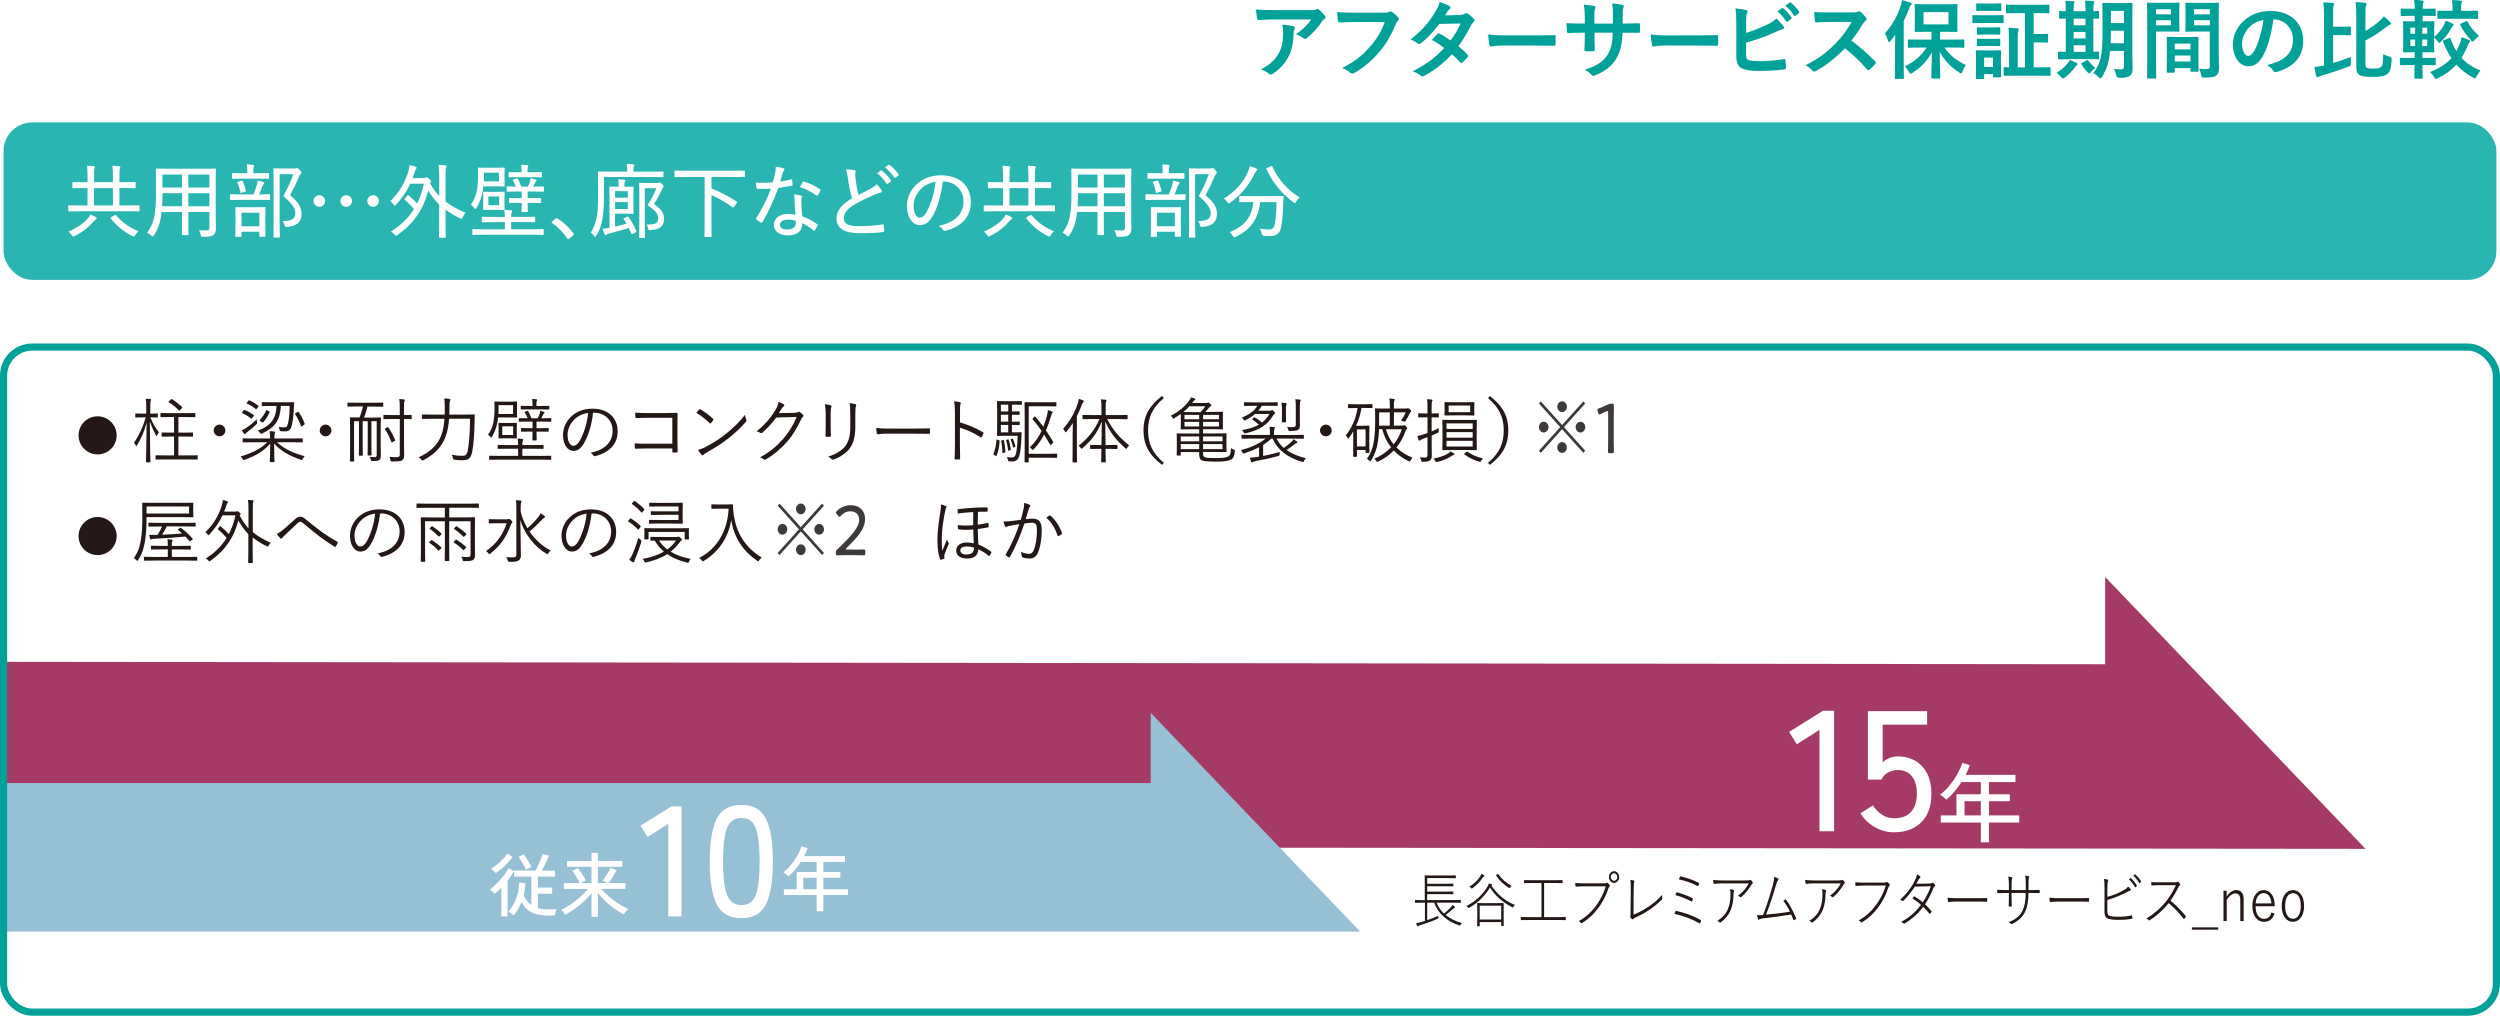 <?xml version="1.0" encoding="UTF-8"?><svg id="_レイヤー_2" xmlns="http://www.w3.org/2000/svg" xmlns:xlink="http://www.w3.org/1999/xlink" viewBox="0 0 576.25 234.12"><defs><style>.cls-1{fill:#3e3a39;}.cls-2{fill:#231815;}.cls-3{filter:url(#drop-shadow-2);}.cls-4{fill:#00a199;}.cls-5{fill:none;stroke:#00a199;stroke-width:1.65px;}.cls-6{fill:#fff;}.cls-7{fill:#95c0d6;}.cls-8{fill:#29b5b2;}.cls-9{filter:url(#drop-shadow-1);}.cls-10{filter:url(#drop-shadow-3);}.cls-11{fill:#a43a65;}</style><filter id="drop-shadow-1" x="405.18" y="156.9" width="68" height="45" filterUnits="userSpaceOnUse"><feOffset dx="2.19" dy="2.19"/><feGaussianBlur result="blur" stdDeviation="2.19"/><feFlood flood-color="#231815" flood-opacity=".75"/><feComposite in2="blur" operator="in"/><feComposite in="SourceGraphic"/></filter><filter id="drop-shadow-2" x="140.18" y="178.9" width="63" height="41" filterUnits="userSpaceOnUse"><feOffset dx="2.19" dy="2.19"/><feGaussianBlur result="blur-2" stdDeviation="2.19"/><feFlood flood-color="#231815" flood-opacity=".75"/><feComposite in2="blur-2" operator="in"/><feComposite in="SourceGraphic"/></filter><filter id="drop-shadow-3" x="106.18" y="189.9" width="47" height="29" filterUnits="userSpaceOnUse"><feOffset dx="2.19" dy="2.19"/><feGaussianBlur result="blur-3" stdDeviation="2.19"/><feFlood flood-color="#231815" flood-opacity=".75"/><feComposite in2="blur-3" operator="in"/><feComposite in="SourceGraphic"/></filter></defs><g id="CB"><path class="cls-2" d="M327.83,208.07c-1.15,0-1.54.03-1.6.03-.07,0-.08-.01-.08-.1v-.45c0-.08.01-.1.08-.1.06,0,.45.03,1.6.03h.58v-4.05c0-1.07-.02-1.49-.02-1.56,0-.08.01-.1.08-.1.05,0,.49.03,1.7.03h3.62c1.23,0,1.63-.03,1.7-.03s.08.01.08.1v.46c0,.08-.01.1-.08.1s-.48-.03-1.7-.03h-4.83v1.31h4.32c1.18,0,1.55-.03,1.63-.03s.09.01.09.1v.43c0,.08-.01.1-.09.1s-.45-.03-1.63-.03h-4.32v1.24h4.32c1.18,0,1.54-.03,1.62-.03s.08.01.08.1v.43c0,.08-.01.1-.08.1s-.44-.03-1.62-.03h-4.32v1.38h6.06c1.17,0,1.54-.03,1.62-.03s.08.01.08.1v.45c0,.08-.01.1-.08.1s-.45-.03-1.62-.03h-3.9c.4.98.98,1.81,1.71,2.51.6-.47,1.18-.99,1.67-1.51.12-.15.23-.29.33-.49.21.17.33.27.49.42.05.05.07.1.07.15s-.05.1-.13.13c-.1.04-.18.07-.41.27-.5.45-1.03.92-1.63,1.35,1.03.86,2.32,1.48,3.75,1.87-.08.08-.18.2-.28.38-.11.21-.12.23-.3.17-2.7-.87-4.87-2.61-5.81-5.25h-1.61v4.03c.83-.28,1.61-.59,2.6-1.02-.04.13-.04.24-.04.39,0,.23-.01.24-.19.32-1.55.7-2.72,1.08-3.98,1.46-.25.08-.41.17-.46.23-.04.04-.08.08-.13.08s-.08-.03-.12-.11c-.1-.21-.18-.45-.24-.64.39-.07.83-.17,1.3-.31.25-.07.5-.15.73-.22v-4.22h-.58Z"/><path class="cls-2" d="M349.22,208.58c-.17.11-.27.23-.38.43-.1.2-.11.2-.29.1-2.46-1.3-3.9-2.67-5.11-4.54-1.11,1.84-2.79,3.56-4.76,4.66-.17.1-.18.11-.32-.08-.08-.14-.21-.27-.35-.33,2.02-.95,3.84-2.71,4.85-4.45.17-.32.25-.5.33-.74.18.04.45.13.63.2.06.02.1.06.1.13s-.04.1-.07.13c-.03.01-.05.03-.07.06,1.31,1.9,2.98,3.48,5.45,4.45ZM342.02,201.72c.08.06.11.1.11.15,0,.08-.06.14-.16.21-.08.07-.19.21-.27.31-.6.85-1.28,1.6-2.31,2.35-.16.11-.17.13-.32-.06-.11-.14-.23-.24-.38-.31,1.01-.56,1.86-1.47,2.23-1.97.32-.43.45-.74.53-1,.21.1.4.21.55.32ZM341.07,212.53v.88c0,.08-.01.1-.09.1h-.43c-.06,0-.07-.01-.07-.1,0-.07.03-.39.03-2.44v-1.14c0-1.15-.03-1.49-.03-1.58s.01-.1.07-.1.46.03,1.62.03h2.72c1.15,0,1.55-.03,1.62-.03.08,0,.1.01.1.1,0,.07-.02.42-.02,1.38v1.3c0,2.02.02,2.33.02,2.4,0,.08-.01.1-.1.1h-.4c-.07,0-.08-.01-.08-.1v-.8h-4.95ZM346.02,211.96v-3.2h-4.95v3.2h4.95ZM345.13,201.51c.13-.1.15-.1.2-.03.96,1.3,1.7,1.91,3.11,2.71-.15.11-.25.21-.36.38q-.12.2-.29.08c-1.14-.78-2.02-1.49-2.93-2.82-.05-.07-.04-.08.11-.2l.16-.13Z"/><path class="cls-2" d="M355.92,211.4h3.29c1.18,0,1.57-.03,1.63-.03.07,0,.08.02.08.1v.52c0,.08-.01.1-.08.1-.06,0-.45-.03-1.63-.03h-6.95c-1.18,0-1.57.03-1.63.03-.07,0-.09-.01-.09-.1v-.52c0-.08.01-.1.09-.1.06,0,.45.03,1.63.03h3.05v-7.87h-2.22c-1.25,0-1.65.03-1.71.03-.07,0-.09-.01-.09-.1v-.5c0-.08.01-.1.09-.1.06,0,.46.03,1.71.03h5.3c1.24,0,1.64-.03,1.7-.03.07,0,.09.01.09.1v.5c0,.08-.01.1-.09.1-.06,0-.46-.03-1.7-.03h-2.47v7.87Z"/><path class="cls-2" d="M365.42,204.3c-.69,0-1.37.01-2.07.07-.15.01-.19-.03-.22-.21-.01-.17-.04-.45-.04-.63.83.07,1.52.08,2.33.08h4.29c.33,0,.44-.04.56-.11.09-.05.22-.05.3.01.16.14.32.31.44.48.07.1.07.25-.02.35-.11.11-.2.25-.27.46-.58,1.82-1.48,3.39-2.39,4.59-.96,1.25-2.02,2.33-3.62,3.35-.12.08-.24.07-.33-.03-.1-.13-.29-.28-.48-.39,1.87-1.06,2.87-2.11,3.86-3.38.89-1.16,1.85-2.85,2.37-4.65h-4.73ZM373.22,202.16c0,.74-.52,1.35-1.18,1.35s-1.18-.61-1.18-1.35.53-1.35,1.18-1.35,1.18.6,1.18,1.35ZM371.29,202.16c0,.47.34.86.75.86s.75-.39.75-.86-.33-.87-.75-.87-.75.38-.75.87Z"/><path class="cls-2" d="M376.52,210.84c1.25-.49,2.27-1.06,3.39-1.8,1.18-.78,2.25-1.66,3.17-2.75,0,.25.03.57.07.78.03.08.03.15-.05.24-.88.92-1.98,1.77-3.04,2.48-.94.63-1.87,1.14-2.98,1.65-.3.14-.52.24-.63.38-.11.13-.2.14-.3.04-.12-.11-.25-.26-.35-.4-.06-.1-.06-.2-.01-.31.04-.11.05-.26.05-.67l.05-5.05c.01-1.27,0-1.95-.11-2.63.25.03.7.11.85.18.12.06.15.17.06.33-.07.15-.12.66-.13,2.09l-.04,5.43Z"/><path class="cls-2" d="M386.2,210.06c.05-.1.1-.13.22-.1,1.65.39,3.81,1.06,5.6,2.12.08.04.11.13.06.24-.05.14-.13.33-.2.43-.06.11-.12.13-.22.06-1.69-1.02-3.85-1.77-5.72-2.18.07-.2.18-.43.25-.57ZM386.4,205.76c.04-.08.06-.1.18-.07,1.15.31,2.45.78,3.53,1.35.11.05.12.13.09.25-.04.13-.11.32-.16.43-.05.1-.1.11-.22.05-1.17-.65-2.47-1.14-3.65-1.45.07-.23.17-.45.23-.57ZM387.22,202.12c.05-.14.1-.14.18-.11,1.25.29,2.83.77,4.15,1.47.1.05.13.1.1.22s-.13.35-.2.48c-.05.1-.08.11-.23.03-1.33-.75-2.93-1.24-4.24-1.51.06-.15.18-.46.23-.57Z"/><path class="cls-2" d="M397.1,203.61c-.83,0-1.4.06-1.93.11-.13.02-.19-.03-.21-.14-.02-.17-.07-.5-.1-.75.72.07,1.3.11,2.17.11h5.33c.7,0,.83-.03.94-.08.05-.03.12-.04.17-.04s.1.03.15.07c.13.13.25.27.36.43.07.11.06.28-.06.35-.1.07-.19.21-.25.32-.56.96-1.35,1.98-2.33,2.79-.07.06-.17.06-.24-.01-.15-.14-.32-.24-.51-.29,1.07-.77,1.94-1.79,2.51-2.86h-6ZM398.28,209.52c.48-1.1.6-2.3.6-3.48,0-.43-.04-.73-.12-1.08.27.03.63.1.83.18.16.07.17.21.1.35-.05.1-.11.23-.11.53,0,1.38-.21,2.69-.68,3.81-.5,1.17-1.33,2.09-2.28,2.78-.1.07-.2.07-.28-.01-.12-.14-.32-.28-.51-.35,1.13-.67,2.02-1.63,2.46-2.73Z"/><path class="cls-2" d="M409.88,202.51c.1.07.1.21-.03.36-.12.14-.29.43-.45.99-.53,1.9-1.44,4.72-2.32,6.96,1.82-.14,3.81-.38,5.5-.68-.4-.84-.93-1.73-1.52-2.51.13-.1.28-.21.41-.29.11-.07.16-.04.22.05.89,1.2,1.68,2.74,2.31,4.23.05.1.02.17-.05.22-.13.1-.29.2-.41.27-.07.04-.13.01-.18-.11-.16-.45-.31-.82-.51-1.21-1.91.33-3.85.6-6.06.84-.91.1-1.1.2-1.24.29-.12.1-.27.1-.32-.04-.07-.21-.17-.57-.25-.96.38.04.79.04,1.41,0,.96-2.53,1.86-5.4,2.28-7.01.18-.73.28-1.34.29-1.81.34.1.7.27.91.42Z"/><path class="cls-2" d="M418.31,203.61c-.83,0-1.4.06-1.93.11-.13.02-.19-.03-.21-.14-.02-.17-.07-.5-.1-.75.72.07,1.3.11,2.17.11h5.33c.7,0,.83-.03.94-.08.05-.03.12-.04.17-.04s.1.03.15.07c.13.13.25.27.36.43.07.11.06.28-.06.35-.1.07-.19.21-.25.32-.56.96-1.35,1.98-2.33,2.79-.07.06-.17.06-.24-.01-.15-.14-.32-.24-.51-.29,1.07-.77,1.94-1.79,2.51-2.86h-6ZM419.48,209.52c.48-1.1.6-2.3.6-3.48,0-.43-.04-.73-.12-1.08.27.03.63.1.83.18.16.07.17.21.1.35-.05.1-.11.23-.11.53,0,1.38-.21,2.69-.68,3.81-.5,1.17-1.33,2.09-2.28,2.78-.1.07-.2.07-.28-.01-.12-.14-.32-.28-.51-.35,1.13-.67,2.02-1.63,2.46-2.73Z"/><path class="cls-2" d="M429.95,204.13c-.69,0-1.37.01-2.06.07-.15.01-.2-.03-.22-.21-.01-.17-.04-.45-.04-.63.83.07,1.52.08,2.33.08h4.29c.33,0,.44-.04.56-.11.08-.05.22-.05.3.02.16.14.32.31.44.47.07.1.07.25-.03.35-.11.11-.2.25-.27.46-.58,1.81-1.48,3.39-2.39,4.59-.96,1.25-2.02,2.33-3.62,3.35-.12.08-.24.07-.33-.03-.1-.13-.29-.28-.47-.39,1.87-1.06,2.87-2.11,3.86-3.38.89-1.16,1.85-2.85,2.37-4.65h-4.73Z"/><path class="cls-2" d="M444.66,203.66c.41-.01.55-.06.63-.13.09-.08.2-.08.3-.01.12.08.32.27.43.42.08.11.06.24-.05.33-.1.08-.19.15-.28.36-.54,1.33-1.23,2.71-1.97,3.81.5.45,1,.96,1.49,1.59.06.07.05.13,0,.2-.07.13-.22.28-.33.38-.09.07-.11.05-.16-.01-.45-.6-.92-1.13-1.42-1.59-1.24,1.67-2.56,2.79-4.28,3.87-.11.07-.18.07-.25-.02-.13-.15-.35-.29-.53-.38,1.88-1.01,3.32-2.25,4.54-3.91-.52-.5-1.25-1.03-1.97-1.48.1-.15.23-.31.34-.43.06-.06.09-.08.17-.03.58.36,1.3.86,1.88,1.35.7-1.02,1.42-2.44,1.87-3.7l-3.69.08c-.73,1.14-1.58,2.18-2.66,3.27-.11.11-.17.13-.27.04-.11-.11-.28-.25-.45-.32,1.66-1.45,2.75-3.06,3.45-4.54.24-.5.34-.85.41-1.25.24.1.52.26.73.42.13.1.1.27-.04.38-.16.14-.28.31-.39.53-.16.31-.27.5-.46.82l2.94-.05Z"/><path class="cls-2" d="M450.56,207.82c-1,0-1.32.13-1.38.13-.1,0-.15-.04-.17-.17-.05-.21-.1-.61-.1-.87.73.11,1.57.13,2.5.13h3.86c.8,0,1.69,0,2.61-.04.13,0,.17.01.17.15v.53c0,.15-.04.17-.17.17-.91-.04-1.81-.03-2.59-.03h-4.74Z"/><path class="cls-2" d="M468.01,205.16c.72,0,1.29,0,1.99-.04.13,0,.15.03.15.15v.43c0,.14-.03.17-.15.15-.69-.03-1.28-.03-1.98-.03h-.46c-.01,1.85-.25,3.28-.85,4.47-.61,1.21-1.68,2.13-2.99,2.69-.12.05-.17.04-.24-.06-.13-.18-.27-.26-.48-.39,1.52-.52,2.62-1.42,3.19-2.61.51-1.08.72-2.26.74-4.1h-3.27v.75c0,.77.02,1.51.04,2.25,0,.1-.03.13-.11.13-.12.01-.34.01-.47,0-.08,0-.11-.03-.11-.14.01-.73.04-1.44.04-2.2v-.78h-.73c-.63,0-1.24.01-1.81.04-.11.01-.12-.03-.13-.17-.01-.17-.02-.39-.04-.6.68.04,1.28.06,1.98.06h.73v-1.2c0-.77-.04-1.34-.15-1.91.33.03.64.08.83.15.15.06.12.2.05.35-.06.13-.11.5-.11,1.41v1.2h3.27v-1.2c0-.99-.03-1.6-.12-2.14.24.01.58.1.76.15.16.05.17.18.1.33-.06.15-.11.35-.11,1.59v1.26h.45Z"/><path class="cls-2" d="M474.04,207.82c-1,0-1.32.13-1.38.13-.1,0-.15-.04-.17-.17-.05-.21-.1-.61-.1-.87.73.11,1.57.13,2.5.13h3.86c.8,0,1.69,0,2.61-.04.13,0,.17.01.17.15v.53c0,.15-.04.17-.17.17-.91-.04-1.81-.03-2.59-.03h-4.74Z"/><path class="cls-2" d="M485.73,206.73c1.24-.32,2.66-.89,3.68-1.48.62-.35.86-.52,1.12-.91.23.2.46.45.6.63.1.13.05.28-.09.31-.18.03-.47.18-1.15.53-1.22.63-2.76,1.24-4.15,1.63v2.6c0,.75.21,1,.72,1.12.58.14,1.2.15,1.9.15.78,0,1.93-.07,2.96-.31.11-.01.13.01.15.13.03.15.04.33.05.48.01.15-.02.17-.16.18-1.13.2-2.05.24-3.18.24-.85,0-1.46-.06-2.09-.21-.67-.18-1-.67-1-1.6v-5.43c0-1.21-.03-1.7-.12-2.2.33.03.67.11.88.18.15.04.12.21.06.33-.1.18-.16.54-.16,1.58v2.07ZM491.07,202.41s.06-.03.1,0c.49.38,1.02,1.09,1.37,1.69.04.06.02.08-.01.13l-.29.28c-.05.06-.1.03-.13-.03-.35-.64-.86-1.33-1.4-1.77l.36-.29ZM492.04,201.56s.07-.04.11-.02c.5.42,1.02,1.02,1.37,1.61.04.07.02.11-.03.15l-.28.28s-.08.03-.12-.03c-.33-.59-.85-1.27-1.37-1.72l.32-.28Z"/><path class="cls-2" d="M501.26,203.36c.4,0,.5-.03.62-.11.06-.04.17-.03.24.04.13.11.28.28.38.4.07.1.07.27-.04.34-.13.08-.19.19-.32.43-.52,1.08-1.18,2.2-1.85,3.14,1.28,1.07,2.42,2.18,3.51,3.53.1.11.1.15.01.27-.09.11-.23.28-.33.39-.06.07-.1.07-.18-.03-1.02-1.34-2.21-2.57-3.41-3.59-1.39,1.66-2.83,2.99-4.39,3.95-.11.07-.17.07-.24-.03-.11-.14-.29-.29-.51-.4,1.81-1.06,3.28-2.37,4.47-3.83.75-.93,1.6-2.25,2.32-3.82h-3.79c-.69,0-1.19.01-1.7.07-.11.02-.13-.03-.15-.11-.03-.17-.05-.49-.05-.68.58.04,1.09.04,1.82.04h3.57Z"/><path class="cls-2" d="M511.3,214.29h-6.07v-.53h6.07v.53Z"/><path class="cls-2" d="M513.24,206.63c.63-.91,1.42-1.47,2.22-1.47,1.01,0,1.7.74,1.7,1.97v5.18h-.77v-4.82c0-1.09-.4-1.55-1.13-1.55-.64,0-1.38.5-2,1.45v4.91h-.75v-6.98h.73v1.3Z"/><path class="cls-2" d="M519.91,208.89c0,1.87.81,2.9,1.93,2.9.92,0,1.45-.48,1.73-1.49l.7.31c-.41,1.23-1.2,1.87-2.44,1.87-1.57,0-2.66-1.4-2.66-3.64s1.11-3.67,2.6-3.67,2.55,1.35,2.55,3.5v.22h-4.41ZM523.56,208.23c-.11-1.52-.78-2.37-1.79-2.37s-1.75.92-1.85,2.37h3.63Z"/><path class="cls-2" d="M531.1,208.79c0,2.25-1.08,3.69-2.59,3.69s-2.58-1.41-2.58-3.64,1.07-3.67,2.59-3.67,2.57,1.4,2.57,3.63ZM526.72,208.81c0,1.88.69,2.96,1.8,2.96s1.81-1.07,1.81-2.96-.69-2.93-1.8-2.93-1.81,1.08-1.81,2.93Z"/><polygon class="cls-11" points="545.26 195.66 515.87 164.97 485.24 132.99 485.24 153.11 .82 152.55 .82 195.1 545.26 195.66"/><g class="cls-9"><path class="cls-6" d="M417.2,189.42v-23.38l-5.22,3.32-1.78-2.85,7.8-4.87h2.57v27.78h-3.36Z"/><path class="cls-6" d="M434.45,189.66c-1.58,0-3.08-.4-4.49-1.19-1.41-.79-2.51-1.86-3.3-3.2l2.85-1.82c.61.92,1.32,1.65,2.14,2.18.82.53,1.75.79,2.81.79,1.69,0,2.97-.5,3.86-1.49.88-.99,1.33-2.38,1.33-4.17s-.39-3.09-1.17-4.04c-.78-.95-1.85-1.42-3.23-1.42-.82,0-1.58.2-2.28.59-.7.4-1.19.94-1.48,1.62h-3.13v-15.79h13.65v3.13h-10.25v8.66c1.03-.9,2.2-1.35,3.52-1.35,1.48,0,2.8.33,3.96.99,1.16.66,2.08,1.63,2.75,2.91.67,1.28,1.01,2.84,1.01,4.69,0,2.88-.78,5.08-2.35,6.61-1.57,1.53-3.63,2.29-6.19,2.29Z"/><path class="cls-6" d="M454.39,191.96v-4.56h-9.23v-1.64h3.61v-4.88h5.62v-2.81h-4.46c-.49.77-1.03,1.5-1.61,2.2-.58.7-1.21,1.32-1.87,1.86-.16-.15-.38-.34-.66-.58-.28-.24-.54-.42-.8-.55.8-.61,1.54-1.34,2.22-2.17.68-.84,1.28-1.71,1.78-2.61.5-.9.88-1.76,1.14-2.57l1.73.54c-.13.37-.28.75-.45,1.12-.17.37-.34.74-.53,1.11h11.5v1.65h-6.1v2.81h4.8v1.61h-4.8v3.27h6.96v1.64h-6.96v4.56h-1.89ZM450.64,185.76h3.75v-3.27h-3.75v3.27Z"/></g><polygon class="cls-7" points="313.51 214.72 289.86 190.03 265.23 164.3 265.23 180.49 .82 180.49 .82 214.72 313.51 214.72"/><g class="cls-3"><path class="cls-6" d="M151.84,209.04v-21.34l-4.77,3.03-1.63-2.6,7.11-4.44h2.35v25.35h-3.07Z"/><path class="cls-6" d="M168.7,209.44c-2.74,0-4.65-1.07-5.71-3.21-1.06-2.14-1.59-5.42-1.59-9.82s.53-7.68,1.59-9.84c1.06-2.15,2.96-3.23,5.71-3.23s4.61,1.08,5.67,3.23c1.06,2.15,1.59,5.43,1.59,9.84s-.53,7.68-1.59,9.82c-1.06,2.14-2.95,3.21-5.67,3.21ZM168.7,206.44c1.01,0,1.82-.31,2.44-.92.62-.61,1.06-1.65,1.34-3.12.28-1.47.42-3.47.42-5.99s-.14-4.56-.42-6.03c-.28-1.47-.72-2.51-1.34-3.12-.61-.61-1.43-.92-2.44-.92s-1.79.31-2.42.92c-.63.61-1.08,1.65-1.37,3.12-.29,1.47-.43,3.48-.43,6.03s.14,4.53.43,5.99c.29,1.47.75,2.51,1.37,3.12.63.61,1.43.92,2.42.92Z"/><path class="cls-6" d="M186.04,207.86v-3.73h-7.54v-1.34h2.95v-3.99h4.59v-2.3h-3.65c-.4.63-.84,1.23-1.32,1.8s-.99,1.08-1.53,1.52c-.13-.12-.31-.28-.54-.47-.23-.2-.45-.35-.65-.46.65-.5,1.26-1.09,1.82-1.78.56-.69,1.05-1.4,1.46-2.13.41-.74.72-1.44.93-2.1l1.42.44c-.11.3-.23.61-.37.91-.14.3-.28.61-.43.91h9.4v1.35h-4.99v2.3h3.93v1.32h-3.93v2.67h5.69v1.34h-5.69v3.73h-1.55ZM182.98,202.79h3.06v-2.67h-3.06v2.67Z"/></g><g class="cls-10"><path class="cls-6" d="M113.36,209.05v-6.58c-.5.5-1.02.96-1.55,1.37-.05-.09-.15-.2-.28-.33-.14-.13-.28-.26-.43-.38-.15-.13-.27-.21-.38-.27.35-.24.73-.56,1.14-.95.41-.4.83-.83,1.24-1.29.41-.46.79-.93,1.13-1.39.34-.47.6-.9.78-1.29l1.27.67c-.21.38-.43.76-.68,1.13-.25.38-.52.74-.8,1.1v8.21h-1.43ZM112.06,199.05c-.07-.09-.16-.2-.29-.33-.13-.14-.27-.27-.42-.39-.15-.13-.27-.22-.37-.27.48-.3.96-.64,1.45-1.04.49-.4.94-.82,1.36-1.26.42-.44.75-.85,1-1.25l1.17.83c-.34.48-.73.95-1.18,1.43-.45.47-.91.9-1.39,1.3-.48.39-.92.72-1.33.99ZM116.19,208.82c-.13-.14-.32-.3-.58-.48s-.46-.31-.63-.38c.68-.74,1.26-1.69,1.73-2.84s.73-2.45.78-3.89l1.43.18c-.02.47-.07.93-.13,1.38-.06.45-.16.9-.28,1.34.47,1.02,1.06,1.79,1.78,2.3v-6.57h-3.96v-1.38h4.89c.21-.35.42-.75.63-1.21s.41-.92.6-1.38c.18-.46.33-.87.44-1.21l1.43.33c-.1.3-.24.67-.42,1.08-.18.42-.38.84-.59,1.25-.21.42-.42.8-.63,1.15h3.06v1.38h-3.94v2.51h3.29v1.42h-3.29v3.34c.35.1.72.17,1.12.21.4.04.82.07,1.28.07.35,0,.67,0,.97-.02.3-.01.61-.03.92-.05-.03.08-.08.21-.14.41-.06.2-.12.4-.16.6-.05.2-.08.36-.09.48h-1.5c-1.11,0-2.05-.11-2.83-.33-.78-.22-1.44-.56-1.97-1.02-.53-.46-.99-1.04-1.37-1.76-.23.57-.49,1.11-.8,1.64s-.65,1.02-1.04,1.48ZM119.05,198.33c-.2-.47-.45-.97-.76-1.52-.31-.55-.62-1.03-.94-1.46l1.19-.64c.18.23.37.51.59.85.22.34.43.69.63,1.05s.39.71.54,1.03c-.11.04-.25.11-.42.19s-.33.17-.48.26c-.15.09-.27.17-.36.24Z"/><path class="cls-6" d="M134.15,209.16v-5.47c-.79.99-1.71,1.9-2.74,2.75-1.04.85-2.14,1.59-3.3,2.23-.05-.1-.14-.23-.27-.39s-.25-.32-.38-.46c-.13-.15-.23-.24-.3-.29.72-.34,1.46-.76,2.22-1.28.76-.52,1.49-1.08,2.18-1.7.69-.61,1.29-1.23,1.79-1.83h-5.57v-1.35h3.65c-.12-.26-.28-.57-.48-.92-.2-.35-.41-.7-.63-1.05-.22-.35-.41-.63-.59-.85l1.27-.67c.21.25.43.55.66.9.23.35.46.7.68,1.05.22.35.39.65.52.91l-1.17.62h2.46v-3.75h-5.64v-1.35h5.64v-1.87h1.47v1.87h5.64v1.35h-5.64v3.75h2.18c-.15-.1-.33-.2-.54-.32-.21-.11-.37-.19-.49-.24.18-.24.38-.55.63-.93.25-.38.48-.76.69-1.14.22-.38.38-.68.49-.91l1.37.57c-.14.27-.32.58-.53.94-.21.35-.43.71-.66,1.07s-.45.68-.65.96h3.86v1.35h-5.57c.52.6,1.13,1.19,1.82,1.78.69.59,1.41,1.13,2.17,1.62.75.5,1.5.9,2.23,1.23-.1.07-.22.18-.36.33-.14.16-.28.32-.4.49s-.22.31-.28.43c-.67-.35-1.37-.77-2.09-1.28-.72-.51-1.41-1.07-2.07-1.69-.66-.62-1.26-1.28-1.79-1.99v5.51h-1.47Z"/></g><path class="cls-4" d="M293.69,4.47c-1.13,0-2.33.08-3.5.16-.24.02-.32-.12-.36-.3-.16-.55-.28-1.54-.35-2.14,1.34.1,2.43.14,4.01.14h8.49c.83,0,1.17-.04,1.37-.12.1-.04.28-.14.38-.14.16,0,.32.12.45.28.44.38.81.79,1.19,1.25.1.12.16.24.16.36,0,.16-.1.3-.28.42-.22.16-.38.35-.53.57-.93,1.4-2.16,2.77-3.48,3.82-.12.12-.26.18-.41.18s-.34-.08-.48-.2c-.5-.4-.99-.61-1.64-.81,1.58-1.19,2.55-2.04,3.54-3.46h-8.55ZM294.8,12.19c.75-1.4.97-2.75.97-4.67,0-.73-.04-1.19-.2-1.86.97.1,2,.24,2.55.38.26.06.34.2.34.38,0,.12-.04.24-.1.36-.14.28-.16.48-.18.81-.06,1.92-.26,3.68-1.17,5.44-.77,1.48-1.96,2.89-3.6,3.94-.18.12-.36.2-.55.2-.14,0-.28-.06-.4-.18-.48-.42-1.05-.73-1.8-1.01,2.15-1.13,3.28-2.2,4.13-3.78Z"/><path class="cls-4" d="M312.03,5.08c-1.28,0-2.41.06-3.26.1-.26.02-.34-.12-.38-.4-.06-.4-.14-1.42-.18-2,.89.1,1.94.14,3.8.14h7.06c.59,0,.81-.04,1.09-.2.1-.06.2-.08.3-.08.12,0,.24.04.38.1.53.34,1.07.83,1.45,1.3.1.12.14.22.14.34,0,.18-.1.34-.28.5-.18.18-.28.38-.46.77-.97,2.33-2.18,4.51-3.84,6.43-1.7,1.94-3.62,3.58-5.62,4.71-.18.12-.35.18-.53.18-.16,0-.34-.06-.49-.22-.45-.44-1.11-.79-1.84-1.09,2.89-1.46,4.65-2.83,6.47-4.95,1.54-1.76,2.55-3.44,3.34-5.64h-7.14Z"/><path class="cls-4" d="M336.57,3.44c.57-.02.83-.14,1.09-.3.14-.1.24-.14.34-.14s.22.06.36.16c.44.26.99.79,1.35,1.21.12.12.16.24.16.35s-.06.24-.22.38c-.2.18-.4.38-.59.75-.85,1.68-1.78,3.3-2.91,4.79.81.65,1.56,1.34,2.14,2,.08.08.12.18.12.28,0,.08-.04.18-.12.26-.28.34-.89.97-1.23,1.25-.08.06-.16.1-.24.1-.06,0-.14-.04-.22-.12-.47-.55-1.27-1.35-1.92-1.92-2.02,2.18-4.05,3.72-6.31,4.95-.18.1-.34.18-.5.18-.12,0-.24-.06-.38-.18-.63-.52-1.19-.77-1.88-1.01,3.07-1.56,5.05-2.99,7.28-5.36-.75-.61-1.64-1.23-2.85-1.86.43-.48.85-.99,1.3-1.4.08-.08.16-.14.26-.14.06,0,.12.04.2.08.71.34,1.58.91,2.55,1.58.95-1.23,1.68-2.51,2.31-3.92l-4.9.1c-1.62,2.08-2.91,3.44-4.23,4.45-.14.1-.26.18-.4.18-.1,0-.22-.04-.32-.14-.49-.35-1.01-.63-1.66-.91,2.77-2.2,4.25-4.02,5.6-6.21.63-1.07.89-1.6,1.07-2.43.67.24,1.7.57,2.31.97.16.08.22.2.22.32,0,.14-.1.3-.24.4-.18.12-.32.28-.42.41-.16.28-.28.48-.61.99l3.48-.08Z"/><path class="cls-4" d="M346.68,10.48c-1.96,0-2.71.24-2.91.24-.24,0-.4-.12-.46-.41-.1-.46-.22-1.39-.3-2.39,1.29.2,2.28.24,4.27.24h6.37c1.5,0,3.03-.04,4.55-.06.3-.02.35.04.35.28.04.59.04,1.27,0,1.86,0,.24-.08.32-.35.3-1.48-.02-2.95-.04-4.41-.04h-7.12Z"/><path class="cls-4" d="M374.73,5.42c.97,0,2.08-.02,2.99-.06.24-.02.26.1.28.32.04.5.04,1.07,0,1.56-.02.26-.06.34-.34.32-.67,0-1.88-.02-2.85-.02h-.81c-.12,2.83-.55,4.49-1.52,6.09-.99,1.64-2.59,2.83-4.67,3.68-.28.12-.43.18-.55.18s-.22-.06-.38-.22c-.59-.61-.97-.89-1.64-1.19,2.81-.87,4.33-1.88,5.34-3.5.77-1.27,1.09-2.63,1.17-5.05h-4.21v.71c0,1.17,0,2.23.06,3.28.02.22-.12.26-.34.28-.51.04-1.17.04-1.7,0-.26-.02-.38-.06-.36-.28.06-1.03.1-2,.1-3.24v-.75h-.59c-1.07,0-2.65.06-3.26.1-.16,0-.22-.12-.24-.38-.08-.41-.1-1.11-.14-1.92.83.06,2.12.1,3.64.1h.59v-1.45c0-1.27-.04-1.76-.24-2.91,1.03.1,2,.2,2.41.32.22.04.3.14.3.28,0,.12-.06.26-.12.42-.14.36-.14.55-.14,1.9v1.45h4.25l.02-1.94c.02-1.11-.04-2.02-.18-2.71.75.08,1.84.2,2.31.34.28.06.36.16.36.32,0,.08-.02.2-.08.35-.14.38-.16.89-.16,1.74v1.88h.69Z"/><path class="cls-4" d="M384.15,10.48c-1.96,0-2.71.24-2.91.24-.24,0-.4-.12-.46-.41-.1-.46-.22-1.39-.3-2.39,1.29.2,2.28.24,4.27.24h6.37c1.5,0,3.03-.04,4.55-.06.3-.02.35.04.35.28.04.59.04,1.27,0,1.86,0,.24-.08.32-.35.3-1.48-.02-2.95-.04-4.41-.04h-7.12Z"/><path class="cls-4" d="M402.48,7.6c1.74-.57,3.24-1.15,4.83-1.92,1.07-.51,1.56-.83,2.12-1.43.69.58,1.35,1.39,1.64,1.78.1.12.16.24.16.35,0,.16-.1.3-.34.36-.55.14-1.11.42-1.64.65-1.96.89-4.17,1.68-6.78,2.45v2.63c0,.93.14,1.25.65,1.4.52.14,1.29.22,2.49.22,1.86,0,3.52-.14,5.58-.46.3-.04.34.04.36.28.06.55.12,1.31.12,1.72,0,.26-.12.34-.42.36-2.23.28-3.38.36-5.87.36-1.76,0-2.93-.18-3.76-.53-.99-.42-1.4-1.35-1.4-2.97v-7.3c0-1.88-.04-2.63-.2-3.62.93.1,1.86.22,2.49.4.24.06.32.18.32.32s-.06.28-.14.41c-.16.32-.2.85-.2,1.78v2.75ZM410.75,1.88c.1-.08.18-.06.3.04.61.47,1.33,1.27,1.88,2.12.08.12.08.22-.06.32l-.83.61c-.14.1-.24.08-.34-.06-.59-.91-1.23-1.66-2-2.3l1.05-.73ZM412.51.59c.12-.08.18-.06.3.04.73.55,1.44,1.35,1.88,2.04.08.12.1.24-.06.36l-.79.61c-.16.12-.26.06-.34-.06-.53-.85-1.17-1.6-1.98-2.28l.99-.71Z"/><path class="cls-4" d="M426.96,2.85c.71,0,1.07-.02,1.36-.18.08-.06.14-.08.22-.08.12,0,.22.08.34.16.45.36.91.87,1.29,1.38.06.1.1.18.1.26,0,.12-.08.26-.26.4-.26.22-.51.52-.73.87-.81,1.39-1.58,2.49-2.53,3.7,1.9,1.4,3.66,2.95,5.48,4.79.1.1.16.2.16.28s-.04.18-.14.3c-.38.46-.83.93-1.33,1.35-.08.08-.16.12-.24.12-.1,0-.18-.06-.28-.16-1.66-1.94-3.36-3.5-5.14-4.91-2.23,2.33-4.49,4.02-6.65,5.22-.18.08-.32.16-.45.16-.12,0-.24-.06-.34-.18-.44-.53-1.01-.93-1.66-1.28,3.08-1.56,4.93-2.97,6.96-5.05,1.43-1.48,2.51-2.89,3.72-4.96l-5.1.02c-1.03,0-2.06.04-3.13.12-.16.02-.22-.12-.26-.34-.1-.42-.18-1.37-.18-2.06,1.07.08,2.06.08,3.34.08h5.44Z"/><path class="cls-4" d="M436.81,10.52c0-.73.02-1.64.04-2.49-.36.49-.73.97-1.11,1.44-.14.16-.24.26-.32.26-.1,0-.16-.12-.24-.35-.18-.69-.45-1.31-.69-1.7,1.68-1.86,2.81-3.92,3.6-6.27.16-.45.26-.91.32-1.4.67.18,1.34.36,1.92.59.2.08.32.14.32.3,0,.14-.06.22-.22.34-.14.1-.24.3-.41.81-.36.95-.75,1.88-1.21,2.77v10.17c0,1.92.04,2.89.04,2.99,0,.2-.02.22-.22.22h-1.66c-.18,0-.2-.02-.2-.22,0-.12.04-1.07.04-2.99v-4.45ZM442.74,10.96c-1.96,0-2.63.04-2.75.04-.2,0-.22-.02-.22-.22v-1.47c0-.2.02-.22.22-.22.12,0,.79.04,2.75.04h2.47v-1.8h-1.13c-1.78,0-2.39.04-2.53.04-.2,0-.22-.02-.22-.22,0-.14.04-.61.04-1.74v-2.51c0-1.13-.04-1.6-.04-1.74,0-.2.02-.22.22-.22.14,0,.75.04,2.53.04h4.39c1.78,0,2.37-.04,2.51-.04.2,0,.22.02.22.22,0,.12-.04.61-.04,1.74v2.51c0,1.13.04,1.62.04,1.74,0,.2-.02.22-.22.22-.14,0-.73-.04-2.51-.04h-1.29v1.8h2.67c1.94,0,2.61-.04,2.73-.04.18,0,.2.02.2.22v1.47c0,.2-.02.22-.2.22-.12,0-.79-.04-2.73-.04h-1.64c1.21,1.74,2.61,2.95,4.93,4.03-.35.45-.59.95-.79,1.5-.12.3-.18.43-.3.43-.1,0-.24-.08-.45-.22-1.92-1.2-3.4-2.77-4.49-4.77,0,2.47.12,5.28.12,5.96,0,.2-.02.22-.22.22h-1.62c-.2,0-.22-.02-.22-.22,0-.65.1-3.34.12-5.86-.97,1.86-2.41,3.44-4.43,4.73-.24.14-.36.24-.48.24s-.2-.14-.38-.45c-.28-.51-.6-.89-.93-1.25,2.31-1.15,3.84-2.49,5-4.35h-1.34ZM449.13,2.79h-5.76v2.83h5.76v-2.83Z"/><path class="cls-4" d="M459.5,3.52c1.5,0,2-.04,2.12-.04.2,0,.22.02.22.22v1.4c0,.22-.02.24-.22.24-.12,0-.61-.04-2.12-.04h-2.55c-1.5,0-2,.04-2.12.04-.18,0-.2-.02-.2-.24v-1.4c0-.2.02-.22.2-.22.12,0,.61.04,2.12.04h2.55ZM461.22,14.76c0,2.29.04,2.73.04,2.85,0,.2-.02.22-.22.22h-1.44c-.2,0-.22-.02-.22-.22v-.53h-2.04v.91c0,.2-.02.22-.22.22h-1.45c-.22,0-.24-.02-.24-.22,0-.14.04-.59.04-2.99v-1.33c0-1.25-.04-1.72-.04-1.86,0-.2.02-.22.24-.22.12,0,.53.04,1.8.04h1.74c1.29,0,1.68-.04,1.82-.04.2,0,.22.02.22.22,0,.12-.04.61-.04,1.52v1.43ZM459.28.81c1.29,0,1.66-.04,1.78-.04.22,0,.24.02.24.22v1.33c0,.2-.02.22-.24.22-.12,0-.5-.04-1.78-.04h-1.74c-1.28,0-1.68.04-1.8.04-.2,0-.22-.02-.22-.22V.99c0-.2.02-.22.22-.22.12,0,.52.04,1.8.04h1.74ZM459.16,6.33c1.21,0,1.54-.04,1.66-.04.22,0,.24.02.24.22v1.27c0,.2-.02.22-.24.22-.12,0-.45-.04-1.66-.04h-1.58c-1.21,0-1.56.04-1.68.04-.2,0-.22-.02-.22-.22v-1.27c0-.2.02-.22.22-.22.12,0,.48.04,1.68.04h1.58ZM459.16,8.96c1.21,0,1.54-.04,1.66-.04.22,0,.24.02.24.22v1.29c0,.18-.02.2-.24.2-.12,0-.45-.04-1.66-.04h-1.58c-1.21,0-1.56.04-1.68.04-.2,0-.22-.02-.22-.2v-1.29c0-.2.02-.22.22-.22.12,0,.48.04,1.68.04h1.58ZM457.34,13.27v2.18h2.04v-2.18h-2.04ZM465.1,3.03c-1.78,0-2.41.04-2.51.04-.2,0-.22-.02-.22-.22v-1.56c0-.2.02-.22.22-.22.1,0,.73.04,2.51.04h4.53c1.78,0,2.41-.04,2.53-.04.2,0,.22.02.22.22v1.56c0,.2-.02.22-.22.22-.12,0-.75-.04-2.53-.04h-.87v4.81h1.56c1.11,0,1.42-.04,1.54-.04.2,0,.22.02.22.22v1.58c0,.2-.02.22-.22.22-.12,0-.43-.04-1.54-.04h-1.56v5.74h1.07c1.86,0,2.51-.04,2.63-.04.18,0,.2.02.2.22v1.56c0,.2-.02.22-.2.22-.12,0-.77-.04-2.63-.04h-5.16c-1.88,0-2.49.04-2.61.04-.2,0-.22-.02-.22-.22v-1.56c0-.2.02-.22.22-.22.08,0,.35.02,1.03.04v-6.13c0-1.37-.02-2.1-.16-2.99.75.02,1.36.06,2.08.14.2.02.32.1.32.2,0,.18-.06.28-.12.42-.12.24-.12.75-.12,2.2v6.17h1.66V3.03h-1.64Z"/><path class="cls-4" d="M475.94,17.88c-.2.14-.32.22-.43.22s-.24-.12-.44-.36c-.38-.45-.71-.75-1.03-.97,1.15-.71,1.96-1.39,2.57-2.2.22-.3.36-.52.48-.77.59.24.99.4,1.52.69.2.1.28.18.28.3,0,.1-.06.2-.22.28-.18.1-.26.26-.43.5-.61.81-1.4,1.62-2.3,2.31ZM477.05,13.65c-1.76,0-2.35.04-2.47.04-.2,0-.22-.02-.22-.22v-1.35c0-.2.02-.22.22-.22.1,0,.49.04,1.58.04v-7.66c-.87.02-1.23.04-1.3.04-.22,0-.24-.02-.24-.2v-1.36c0-.2.02-.22.24-.22.08,0,.43.04,1.3.04v-.34c0-.99-.02-1.52-.12-2.06.61.02,1.33.06,1.88.12.16.02.28.06.28.18,0,.14-.06.24-.12.38s-.1.5-.1,1.37v.35h2.73v-.38c0-.99-.02-1.5-.12-2.06.61.04,1.29.06,1.86.14.18.02.28.08.28.18,0,.14-.06.26-.1.38-.06.16-.12.51-.12,1.38v.35c.69-.02,1.03-.04,1.11-.04.18,0,.2.02.2.22v1.36c0,.18-.02.2-.2.2-.08,0-.42-.02-1.11-.02v7.63c.71-.02,1.05-.04,1.13-.04.18,0,.2.02.2.22v1.35c0,.2-.02.22-.2.22-.12,0-.71-.04-2.41-.04h-4.17ZM480.71,5.82v-1.52h-2.73v1.52h2.73ZM480.71,8.86v-1.48h-2.73v1.48h2.73ZM480.71,11.95v-1.52h-2.73v1.52h2.73ZM480.91,13.93c.12-.08.2-.12.24-.12.06,0,.1.04.16.14.41.53,1.25,1.4,1.68,1.72-.4.28-.75.58-1.09.97-.16.2-.24.3-.34.3-.08,0-.18-.08-.34-.24-.53-.58-1.03-1.17-1.43-1.84-.12-.18-.08-.26.08-.35l1.03-.58ZM491.51,13.08c0,.93.06,1.94.06,2.73s-.18,1.29-.58,1.62c-.41.34-.95.51-2.43.51q-.65,0-.77-.61c-.1-.53-.32-1.07-.53-1.4.61.04,1.21.06,1.7.06.43,0,.61-.2.61-.69v-3.56h-3.19c-.26,2.77-.87,4.37-1.88,5.96-.16.26-.26.38-.36.38s-.2-.1-.4-.3c-.38-.38-.83-.73-1.23-.93,1.68-2.18,2.12-4.02,2.12-9.42v-3.26c0-2.06-.04-3.15-.04-3.26,0-.22.02-.24.22-.24.14,0,.61.04,2.04.04h2.43c1.44,0,1.92-.04,2.04-.04.2,0,.22.02.22.24,0,.12-.04,1.21-.04,3.26v8.92ZM489.57,9.97v-2.89h-3.01v.36c0,.93-.02,1.78-.06,2.53h3.07ZM486.56,2.51v2.81h3.01v-2.81h-3.01Z"/><path class="cls-4" d="M500.17.65c1.29,0,1.88-.04,2-.04.18,0,.2.02.2.24,0,.12-.04.69-.04,1.88v2.45c0,1.2.04,1.76.04,1.88,0,.22-.02.24-.2.24-.12,0-.71-.04-2-.04h-3.2v6.41c0,2.73.04,4.08.04,4.21,0,.2-.02.22-.22.22h-1.68c-.2,0-.22-.02-.22-.22,0-.14.04-1.48.04-4.21V5.1c0-2.75-.04-4.13-.04-4.25,0-.22.02-.24.22-.24.14,0,.89.04,2.33.04h2.73ZM496.97,2.14v1.17h3.42v-1.17h-3.42ZM500.39,4.65h-3.42v1.19h3.42v-1.19ZM499.64,16.74c-.2,0-.22-.02-.22-.24,0-.12.04-.65.04-3.58v-1.74c0-1.74-.04-2.33-.04-2.47,0-.2.02-.22.22-.22.14,0,.61.04,2.12.04h2.67c1.5,0,1.98-.04,2.12-.04.2,0,.22.02.22.22,0,.12-.04.71-.04,2.14v1.96c0,2.87.04,3.4.04,3.5,0,.2-.02.22-.22.22h-1.43c-.2,0-.22-.02-.22-.22v-.61h-3.62v.81c0,.22-.02.24-.24.24h-1.4ZM501.28,11.38h3.62v-1.33h-3.62v1.33ZM504.9,14.18v-1.38h-3.62v1.38h3.62ZM511.41,11.59c0,1.39.08,2.97.08,3.94s-.14,1.43-.58,1.82c-.42.38-.97.53-2.83.53-.59,0-.59.02-.71-.61-.12-.55-.28-1.05-.48-1.44.61.08,1.25.1,1.66.1.65,0,.81-.18.81-.77v-7.89h-3.24c-1.54,0-2.06.04-2.18.04-.2,0-.22-.02-.22-.24,0-.12.04-.57.04-1.74v-2.73c0-1.15-.04-1.62-.04-1.74,0-.22.02-.24.22-.24.12,0,.63.04,2.18.04h2.91c1.54,0,2.08-.04,2.2-.04.2,0,.22.02.22.24,0,.12-.04.93-.04,2.61v8.13ZM505.71,2.14v1.17h3.66v-1.17h-3.66ZM509.37,5.84v-1.19h-3.66v1.19h3.66Z"/><path class="cls-4" d="M524.02,4.47c-.46,3.36-1.29,6.45-2.47,8.53-.85,1.48-1.88,2.28-3.36,2.28-1.74,0-3.5-1.86-3.5-5.08,0-1.9.81-3.72,2.23-5.14,1.66-1.66,3.76-2.53,6.43-2.53,4.75,0,7.54,2.93,7.54,6.86,0,3.68-2.08,5.99-6.09,7.2-.42.12-.59.04-.85-.36-.22-.34-.63-.79-1.38-1.25,3.34-.79,5.97-2.18,5.97-5.92,0-2.35-1.78-4.59-4.43-4.59h-.08ZM518.34,6.39c-.95,1.07-1.54,2.4-1.54,3.66,0,1.82.73,2.83,1.35,2.83.51,0,.95-.26,1.48-1.21.87-1.6,1.76-4.45,2.1-7.08-1.38.28-2.49.83-3.38,1.8Z"/><path class="cls-4" d="M537.78,14.52c1.28-.35,2.59-.79,4.09-1.4-.02.44-.02.91,0,1.33.04.67.02.67-.53.89-2.14.83-3.86,1.4-6.23,2.08-.34.1-.51.18-.63.26-.12.08-.2.14-.32.14s-.2-.12-.26-.28c-.16-.55-.32-1.4-.42-2.08.63-.08,1.15-.18,1.78-.3l.42-.08V3.56c0-1.37-.04-2.1-.14-3.01.71.02,1.48.06,2.16.14.2.02.32.12.32.22,0,.18-.06.28-.12.41-.12.24-.12.75-.12,2.2v2.65h1.54c1.68,0,2.21-.04,2.33-.04.2,0,.22.02.22.2v1.58c0,.2-.02.22-.22.22-.12,0-.65-.04-2.33-.04h-1.54v6.43ZM545.24,7.14c1.21-.69,2.55-1.68,3.3-2.35.38-.32.67-.63.91-1.03.53.4,1.07.89,1.5,1.35.14.14.18.24.18.35,0,.14-.12.22-.28.26-.26.08-.45.24-.99.63-1.07.87-2.89,2.12-4.63,2.97v5.1c0,.77.04.97.26,1.17.22.16.59.22,1.62.22s1.42-.1,1.76-.42c.36-.32.44-1.01.45-2.93.34.22.97.44,1.48.59q.5.14.48.67c-.1,2.08-.42,2.91-1.03,3.36-.59.43-1.68.65-3.24.65-1.94,0-2.67-.12-3.23-.5-.41-.3-.65-.61-.65-1.76V3.76c0-1.35-.04-2.39-.16-3.26.75.02,1.5.06,2.14.14.24.04.4.12.4.28,0,.18-.08.3-.14.4-.1.18-.14.59-.14,2.31v3.52Z"/><path class="cls-4" d="M555.83,14.99c-1.72,0-2.3.04-2.41.04-.2,0-.22-.02-.22-.22v-1.27c0-.2.02-.22.22-.22.12,0,.69.04,2.41.04h.75v-1.31h-.3c-1.5,0-2.04.02-2.16.02-.2,0-.22,0-.22-.2,0-.14.04-.65.04-1.86v-3.07c0-1.19-.04-1.72-.04-1.84,0-.2.02-.22.22-.22.12,0,.65.04,2.16.04h.32v-1.27h-.69c-1.66,0-2.24.04-2.33.04-.2,0-.22-.02-.22-.22v-1.27c0-.2.02-.22.22-.22.1,0,.67.04,2.33.04h.69c0-.85-.04-1.4-.14-2.04.73.02,1.31.06,1.88.14.22.04.32.1.32.2,0,.12-.04.22-.1.36-.08.18-.14.43-.14,1.28v.06h.53c1.54,0,2.14-.04,2.25-.04.2,0,.22.02.22.22v1.27c0,.2-.02.22-.22.22-.12,0-.71-.04-2.25-.04h-.53v1.27h.3c1.5,0,2.04-.04,2.18-.04.2,0,.22.02.22.22,0,.12-.04.65-.04,1.84v1.6c1.13-.95,1.82-1.98,2.33-2.91.12-.24.22-.51.32-.85.52.16,1.17.44,1.5.61.18.1.32.2.32.3,0,.12-.06.2-.18.32-.14.12-.24.3-.4.57-.59,1.11-1.29,2.06-2.28,2.99-.22.2-.34.32-.44.32-.12,0-.2-.14-.4-.42-.26-.32-.55-.63-.79-.83v1.37c0,1.21.04,1.74.04,1.86,0,.2-.02.2-.22.2-.14,0-.67-.02-2.18-.02h-.32v1.31h.4c1.7,0,2.32-.04,2.43-.04.2,0,.22.02.22.22v1.27c0,.2-.02.22-.22.22-.12,0-.73-.04-2.43-.04h-.4c0,1.84.04,2.85.04,2.95,0,.18-.02.2-.22.2h-1.46c-.2,0-.22-.02-.22-.2,0-.12.02-1.11.04-2.95h-.75ZM556.68,7.78v-1.4h-1.09v1.4h1.09ZM556.68,10.62v-1.5h-1.09v1.5h1.09ZM558.34,6.37v1.4h1.13v-1.4h-1.13ZM559.47,9.12h-1.13v1.5h1.13v-1.5ZM564.51,8.78c.22-.1.26-.08.33.12.4,1.07.83,2.02,1.37,2.89.26-.47.48-.97.69-1.5.24-.55.4-1.15.47-1.72.63.2,1.21.4,1.68.63.2.1.28.18.28.28,0,.14-.06.26-.2.4s-.26.42-.43.85c-.38.95-.81,1.82-1.33,2.61,1.09,1.21,2.49,2.16,4.37,2.91-.34.41-.63.83-.91,1.36-.16.32-.24.45-.36.45-.1,0-.24-.06-.45-.18-1.56-.85-2.81-1.84-3.82-2.99-1.13,1.25-2.53,2.29-4.25,3.13-.24.12-.38.18-.48.18-.14,0-.22-.12-.4-.43-.26-.44-.61-.87-.95-1.17,2.22-.87,3.78-1.9,4.93-3.18-.77-1.15-1.38-2.41-1.92-3.8-.08-.22-.04-.26.22-.36l1.15-.47ZM564.51,4.31c-1.74,0-2.33.04-2.47.04-.2,0-.22-.02-.22-.2v-1.46c0-.22.02-.24.22-.24.14,0,.73.04,2.47.04h.81v-.38c0-.87-.02-1.39-.14-2.1.73.02,1.31.06,2,.14.2.02.3.12.3.2,0,.18-.04.28-.1.42-.12.24-.1.55-.1,1.35v.38h1.23c1.76,0,2.35-.04,2.47-.04.2,0,.22.02.22.24v1.46c0,.18-.02.2-.22.2-.12,0-.71-.04-2.47-.04h-4ZM568.39,4.91c.2-.1.26-.1.36.08.57,1.11,1.43,2.21,2.69,3.3-.34.24-.75.61-1.05.95-.22.24-.32.35-.41.35s-.2-.1-.42-.32c-1.01-1.07-1.84-2.25-2.47-3.48-.1-.18-.04-.26.22-.38l1.09-.51Z"/><path class="cls-2" d="M26.89,100.35c0,2.43-1.97,4.39-4.39,4.39s-4.39-1.95-4.39-4.39,1.97-4.39,4.39-4.39,4.39,1.97,4.39,4.39Z"/><path class="cls-2" d="M34.65,96.2c.63,1.52,1.27,2.54,1.99,3.47-.13.16-.33.41-.43.65-.05.13-.1.2-.13.2-.03,0-.08-.06-.15-.2-.47-.93-.99-1.95-1.4-3.19.02,5.04.15,9.08.15,9.31,0,.11-.02.13-.13.13h-.77c-.11,0-.13-.02-.13-.13,0-.23.11-4.22.15-9.05-.54,1.99-1.24,3.75-2.25,5.28-.07.1-.11.15-.15.15-.03,0-.06-.05-.11-.15-.11-.28-.28-.49-.42-.62,1.17-1.65,2.05-3.59,2.74-5.85h-.77c-1.12,0-1.45.03-1.53.03-.11,0-.13-.02-.13-.13v-.64c0-.13.02-.15.13-.15.08,0,.41.03,1.53.03h.87v-1.52c0-.95-.02-1.43-.12-1.92.41.02.65.03,1.03.08.11.02.18.08.18.15,0,.12-.03.2-.08.31-.06.18-.08.45-.08,1.37v1.53h.07c1.14,0,1.45-.03,1.55-.03.12,0,.13.02.13.15v.64c0,.11-.02.13-.13.13-.1,0-.41-.03-1.55-.03h-.05ZM45.57,105.8c0,.11,0,.13-.11.13-.08,0-.64-.03-2.27-.03h-4.94c-1.61,0-2.17.03-2.27.03-.12,0-.13-.02-.13-.13v-.73c0-.11.02-.13.13-.13.1,0,.65.03,2.27.03h1.87v-4.35h-.75c-1.43,0-1.91.03-1.99.03-.11,0-.13-.02-.13-.13v-.7c0-.11.02-.13.13-.13.08,0,.55.03,1.99.03h.75v-3.59h-.91c-1.5,0-2,.03-2.09.03-.12,0-.13-.02-.13-.13v-.7c0-.11.02-.13.13-.13.08,0,.59.03,2.09.03h3.57c1.52,0,2.02-.03,2.12-.03.11,0,.13.02.13.13v.7c0,.11-.02.13-.13.13-.1,0-.6-.03-2.12-.03h-1.66v3.59h1.25c1.43,0,1.89-.03,1.99-.03.11,0,.13.02.13.13v.7c0,.12-.02.13-.13.13-.1,0-.55-.03-1.99-.03h-1.25v4.35h2.07c1.63,0,2.18-.03,2.27-.03.11,0,.11.02.11.13v.73ZM39.37,92.09c.13-.13.13-.16.26-.08.8.47,1.61,1.13,2.33,1.79.1.1.1.13-.07.29l-.41.46c-.13.15-.16.16-.25.06-.68-.77-1.52-1.38-2.35-1.89-.08-.05-.1-.06.07-.23l.41-.41Z"/><path class="cls-2" d="M51.95,99.22c0,.73-.6,1.35-1.35,1.35s-1.35-.62-1.35-1.35.62-1.35,1.35-1.35,1.35.6,1.35,1.35Z"/><path class="cls-2" d="M63.85,101.97c1.84,1.61,3.62,2.41,6.37,3.19-.16.16-.34.41-.46.62-.08.18-.13.26-.21.26-.05,0-.13-.03-.26-.08-2.56-.9-4.56-1.99-6.1-3.72,0,2.23.07,3.85.07,4.15,0,.12-.02.13-.13.13h-.8c-.11,0-.13-.02-.13-.13,0-.31.07-1.89.08-4.14-1.5,1.74-3.24,2.75-5.88,3.73-.13.05-.21.08-.26.08-.08,0-.11-.07-.21-.25-.13-.21-.31-.45-.47-.59,2.63-.81,4.5-1.66,6.15-3.28h-3.38c-1.55,0-2.07.03-2.17.03-.12,0-.13-.02-.13-.13v-.67c0-.12.02-.13.13-.13.1,0,.62.03,2.17.03h4.03c0-.7-.02-1.01-.11-1.7.39.02.75.05,1.06.1.11.02.21.06.21.13,0,.13-.07.25-.1.36-.05.16-.08.47-.08,1.11h4.24c1.55,0,2.07-.03,2.17-.03.11,0,.13.02.13.13v.67c0,.11-.02.13-.13.13-.1,0-.62-.03-2.17-.03h-3.62ZM59.12,97.78c-.77.78-1.39,1.27-2.02,1.73-.28.21-.47.39-.51.46-.05.08-.1.13-.16.13s-.1,0-.16-.1c-.16-.23-.38-.54-.52-.83.38-.16.75-.38,1.08-.59.83-.57,1.48-1.06,2.31-1.94.02.2.08.39.13.59q.08.34-.15.55ZM56.17,94.6c.13-.15.13-.16.24-.1.72.28,1.4.68,2.07,1.16.1.07.08.1-.02.26l-.36.47c-.1.13-.15.15-.23.08-.55-.46-1.34-.93-2.05-1.24-.08-.05-.1-.11.02-.25l.33-.39ZM59.2,94.2c-.11.15-.13.18-.23.1-.57-.49-1.35-.96-2.05-1.29-.1-.05-.13-.08-.02-.21l.34-.39c.13-.15.13-.16.25-.13.7.31,1.4.75,2.07,1.24.1.06.11.08,0,.23l-.36.46ZM65.62,92.73c1.47,0,1.96-.03,2.04-.03.11,0,.15.03.15.15-.02.26-.05.54-.05.8-.07,2.31-.36,4.19-.67,4.94-.23.54-.64.8-1.09.83-.33.02-.7.02-1.19-.02q-.31-.02-.38-.36c-.03-.23-.11-.51-.21-.67.52.1.88.13,1.25.13s.62-.08.75-.38c.28-.67.54-2.43.55-4.55h-2.02c-.2,3.15-1.19,4.86-4.32,6.34-.13.07-.2.1-.26.1-.08,0-.13-.07-.23-.24-.15-.21-.33-.38-.54-.49,2.93-1.12,4.19-2.61,4.35-5.71h-1.27c-1.45,0-1.91.03-2.01.03-.11,0-.13-.02-.13-.13v-.65c0-.11.02-.13.13-.13.1,0,.55.03,2.01.03h3.13ZM62.04,94.83c.15.08.16.08.11.2-.36.8-.85,1.63-1.48,2.3-.08.1-.11.11-.24.02l-.44-.31c-.2-.15-.2-.16-.1-.26.55-.55,1.16-1.42,1.42-2.15.03-.06.05-.11.1-.11s.1.03.2.08l.44.24ZM68.59,94.95c.13-.08.18-.07.24.03.52.68,1.04,1.73,1.39,2.67.03.13.02.15-.13.25l-.43.31c-.1.07-.16.08-.2.08-.05,0-.07-.03-.1-.11-.33-1-.82-1.97-1.34-2.71-.08-.1-.07-.11.13-.24l.43-.28Z"/><path class="cls-2" d="M76.39,99.22c0,.73-.6,1.35-1.35,1.35s-1.35-.62-1.35-1.35.62-1.35,1.35-1.35,1.35.6,1.35,1.35Z"/><path class="cls-2" d="M88.35,93.64c0,.1-.02.11-.13.11-.08,0-.59-.03-2.12-.03h-1.4c-.23.9-.49,1.76-.78,2.54h1.74c1.43,0,1.91-.03,1.99-.03.13,0,.15.02.15.13,0,.08-.05.77-.05,2.31v3.81c0,1.25.03,2.02.03,2.59,0,.45-.08.75-.36.96-.21.15-.51.24-1.55.24-.28,0-.34-.02-.39-.26-.06-.3-.15-.52-.28-.7.34.03.7.05,1.11.05.44,0,.52-.15.52-.59v-7.68h-1.22v5.64c0,1.34.03,2.02.03,2.12,0,.12-.02.13-.13.13h-.65c-.12,0-.13-.02-.13-.13,0-.1.03-.78.03-2.12v-5.64h-1.16v5.71c0,1.34.03,2.02.03,2.1,0,.11-.02.13-.13.13h-.65c-.12,0-.13-.02-.13-.13,0-.1.03-.77.03-2.1v-5.71h-1.14v6.99c0,1.48.03,2.1.03,2.18,0,.11-.02.13-.13.13h-.72c-.11,0-.13-.02-.13-.13,0-.08.03-.67.03-2.22v-5.48c0-1.55-.03-2.15-.03-2.23,0-.12.02-.13.13-.13.1,0,.57.03,1.99.03h.1c.31-.77.57-1.61.78-2.54h-1.34c-1.52,0-2.04.03-2.12.03-.1,0-.12-.02-.12-.11v-.68c0-.12.02-.13.12-.13.08,0,.6.03,2.12.03h3.77c1.53,0,2.04-.03,2.12-.03.11,0,.13.02.13.13v.68ZM94.9,96.48c0,.11-.02.13-.12.13-.08,0-.49-.03-1.65-.03v5.77c0,.9.03,1.81.03,2.59,0,.62-.11.88-.44,1.14-.28.21-.85.29-2.3.29-.33,0-.34.02-.41-.28-.07-.33-.13-.57-.26-.78.55.05,1.22.07,1.71.07s.69-.13.69-.62v-8.18h-1.75c-1.37,0-1.81.03-1.91.03s-.11-.02-.11-.13v-.73c0-.1.02-.11.11-.11s.54.03,1.91.03h1.75v-1.71c0-.98-.02-1.47-.12-1.99.39.02.73.05,1.08.1.13.02.21.08.21.13,0,.13-.05.23-.1.33-.08.16-.1.47-.1,1.4v1.74c1.16,0,1.56-.03,1.65-.03.1,0,.12.02.12.11v.73ZM89.29,98.48c.13-.07.16-.05.23.05.59.83,1.14,1.83,1.56,2.9.05.11.05.15-.13.23l-.5.25c-.18.08-.2.08-.25-.05-.36-.96-.86-2.04-1.45-2.9-.08-.11-.07-.15.11-.25l.42-.23Z"/><path class="cls-2" d="M106.97,95.56c1.66,0,2.2-.03,2.3-.03.11,0,.15.03.15.15-.03.47-.03.96-.03,1.42-.03,2.46-.21,5.36-.55,7.06-.31,1.45-.83,1.92-2.14,1.92-.8.02-1.32-.02-1.92-.11q-.33-.03-.38-.38c-.07-.31-.16-.57-.28-.77,1.04.2,1.6.24,2.53.24.59,0,.99-.23,1.17-1.24.31-1.65.52-4.25.52-7.3h-4.82c-.1,1.47-.34,2.95-.87,4.27-.93,2.35-2.51,3.91-5.02,5.27-.12.07-.18.1-.25.1-.08,0-.13-.07-.25-.2-.21-.26-.44-.44-.65-.55,2.61-1.16,4.4-2.84,5.22-5.02.45-1.22.65-2.51.75-3.86h-2.79c-1.65,0-2.2.03-2.28.03-.11,0-.13-.02-.13-.13v-.77c0-.11.02-.13.13-.13.08,0,.64.03,2.28.03h2.84c.02-.59.02-1.19.02-1.79,0-.91-.03-1.37-.11-1.94.39.02.83.05,1.17.11.16.03.25.08.25.16,0,.15-.07.25-.13.38-.08.18-.1.54-.1,1.3,0,.59,0,1.18-.03,1.78h3.41Z"/><path class="cls-2" d="M119.16,94.98c0,.82.03,1.06.03,1.14,0,.11-.02.13-.13.13-.08,0-.44-.03-1.63-.03h-2.61c-.08.7-.2,1.37-.38,2.02-.23.82-.54,1.6-1.04,2.41-.07.13-.11.2-.16.2-.06,0-.11-.07-.23-.2-.16-.2-.38-.36-.54-.43.55-.75.95-1.56,1.18-2.49.24-1.06.34-2.31.34-3.7,0-.91-.03-1.25-.03-1.35,0-.11.02-.13.13-.13.1,0,.46.03,1.63.03h1.71c1.19,0,1.55-.03,1.63-.03.11,0,.13.02.13.13,0,.1-.03.33-.03,1.14v1.16ZM127.05,105.85c0,.11-.02.13-.13.13-.1,0-.6-.03-2.12-.03h-9.8c-1.52,0-2.02.03-2.12.03-.12,0-.13-.02-.13-.13v-.67c0-.12.02-.13.13-.13.1,0,.6.03,2.12.03h4.42v-1.65h-2.28c-1.66,0-2.22.03-2.3.03-.11,0-.13-.02-.13-.15v-.62c0-.11.02-.13.13-.13.08,0,.64.03,2.3.03h2.28c0-.59-.03-1.06-.1-1.52.41.02.75.05,1.06.1.11.02.2.08.2.15,0,.11-.03.18-.08.28-.07.15-.1.41-.1.91v.08h2.46c1.66,0,2.22-.03,2.3-.03.11,0,.13.02.13.13v.62c0,.13-.02.15-.13.15-.08,0-.64-.03-2.3-.03h-2.46v1.65h4.4c1.52,0,2.02-.03,2.12-.03.11,0,.13.02.13.13v.67ZM118.26,93.38h-3.34v.59c0,.51-.02.98-.03,1.45h3.37v-2.04ZM119.11,99.77c0,.8.03,1.06.03,1.14,0,.13-.02.15-.12.15s-.39-.03-1.38-.03h-1.24c-1,0-1.29.03-1.37.03-.11,0-.13-.02-.13-.15,0-.08.03-.34.03-1.14v-1.03c0-.8-.03-1.04-.03-1.14,0-.12.02-.13.13-.13.08,0,.38.03,1.37.03h1.24c.99,0,1.29-.03,1.38-.03s.12.02.12.13c0,.08-.03.36-.03,1.16v1.01ZM118.28,98.27h-2.51v1.99h2.51v-1.99ZM127.06,97.08c0,.11-.02.13-.13.13-.08,0-.57-.03-2.04-.03h-1.22v1.52h.82c1.34,0,1.76-.03,1.86-.03.11,0,.13.02.13.13v.6c0,.1-.02.11-.13.11-.1,0-.52-.03-1.86-.03h-.82v.44c0,1.01.03,1.37.03,1.47,0,.11-.02.13-.13.13h-.72c-.11,0-.13-.02-.13-.13,0-.1.03-.46.03-1.47v-.44h-.69c-1.35,0-1.76.03-1.84.03-.11,0-.13-.02-.13-.11v-.6c0-.11.02-.13.13-.13.08,0,.49.03,1.84.03h.69v-1.52h-1.01c-1.47,0-1.96.03-2.04.03-.12,0-.13-.02-.13-.13v-.59c0-.1.02-.11.13-.11.08,0,.55.03,1.92.03-.18-.47-.41-.95-.67-1.35-.08-.11-.05-.13.15-.2l.38-.13c.16-.06.2-.06.28.08.25.46.54,1.06.72,1.6h1.47c.2-.38.31-.68.44-1.04.07-.18.11-.41.15-.68.33.08.55.15.8.24.13.05.18.08.18.16s-.03.13-.1.18c-.08.07-.16.16-.23.29l-.42.85h.13c1.47,0,1.96-.03,2.04-.03.11,0,.13.02.13.11v.59ZM126.61,94.26c0,.12-.02.13-.15.13-.08,0-.52-.03-1.89-.03h-2.53c-1.37,0-1.78.03-1.88.03-.11,0-.13-.02-.13-.13v-.6c0-.1.02-.11.13-.11.1,0,.51.03,1.88.03h.7v-.38c0-.5-.02-.94-.1-1.25.39.02.69.05.98.08.11.02.2.07.2.13,0,.1-.05.2-.1.29-.07.11-.08.47-.08.98v.15h.95c1.35,0,1.79-.03,1.88-.03.13,0,.15.02.15.11v.6Z"/><path class="cls-2" d="M136.7,95.13c-.29,2.75-1.12,5.46-2.15,7.12-.7,1.19-1.43,1.68-2.4,1.68-1.22,0-2.38-1.34-2.38-3.7,0-1.5.69-3.1,1.89-4.22,1.21-1.13,2.84-1.81,4.89-1.81,3.65,0,5.82,2.13,5.82,5.25,0,2.66-1.65,4.79-5.18,5.69-.2.05-.31.02-.43-.18-.1-.16-.31-.41-.64-.6,3.23-.64,5.09-2.38,5.09-5.1,0-2.41-1.88-4.12-4.2-4.12h-.31ZM132.39,96.69c-1.09,1.08-1.57,2.41-1.57,3.52,0,1.78.73,2.54,1.32,2.54.55,0,1.04-.36,1.52-1.19.83-1.47,1.7-3.99,1.91-6.37-1.27.16-2.4.72-3.18,1.5Z"/><path class="cls-2" d="M154.97,96.3h-5.92c-.96,0-1.68.03-2.36.08-.16,0-.21-.05-.23-.21-.03-.28-.05-.75-.05-1.06.96.08,1.66.1,2.63.1h4.14c.9,0,1.84-.03,2.74-.05.21,0,.28.05.26.24-.02.77-.03,1.58-.03,2.41v3.54c0,.98.03,2.09.05,2.75,0,.16-.03.2-.2.2-.24.02-.57.02-.8,0-.2,0-.23-.02-.23-.21v-.72h-5.92c-.93,0-1.78.03-2.54.06-.13.02-.16-.03-.18-.2-.03-.28-.05-.67-.05-1.04.83.07,1.73.08,2.77.08h5.92v-5.98Z"/><path class="cls-2" d="M161.14,94.39c.11-.11.2-.1.29-.03.91.51,1.99,1.27,2.93,2.17.11.12.13.18.05.31-.13.2-.42.57-.55.7-.1.11-.15.13-.26.02-.96-.95-2.04-1.78-3.1-2.41.21-.26.46-.55.64-.75ZM162.61,103.03c1.76-.93,3.2-1.81,4.71-3.03,1.65-1.35,3-2.56,4.4-4.38.07.46.16.77.28,1.08.1.21.08.34-.11.57-1.09,1.29-2.53,2.59-3.96,3.75-1.39,1.11-3.02,2.15-4.89,3.18-.44.26-.75.5-.9.64-.16.15-.29.15-.44-.02-.24-.26-.54-.65-.8-1.11.64-.18,1.13-.38,1.71-.67Z"/><path class="cls-2" d="M183.17,95.14c.49-.02.63-.05.81-.18.12-.08.25-.05.43.07.2.13.46.34.65.54.2.2.16.36.03.49-.16.15-.29.29-.42.57-1,2.12-2.04,3.82-3.15,5.09-1.47,1.68-3.21,3.15-5.08,4.22-.13.08-.25.05-.36-.05-.23-.21-.54-.36-.91-.47,2.4-1.3,3.85-2.56,5.4-4.32,1.22-1.42,2.14-2.85,3.07-4.99l-4.7.13c-1.21,1.5-2.07,2.51-3.23,3.49-.18.16-.33.16-.5.03-.18-.13-.49-.28-.83-.34,2.05-1.65,3.26-3.11,4.25-4.74.52-.86.73-1.39.81-2.04.49.15.98.38,1.22.57.16.11.18.31,0,.43s-.36.34-.49.55c-.24.39-.42.7-.65,1.03l3.65-.06Z"/><path class="cls-2" d="M190.32,95.52c0-1.03-.07-1.78-.18-2.36.44.05,1.01.16,1.34.26.21.07.21.25.15.39-.11.21-.16.68-.16,1.71v2.75c0,.85.02,1.45.05,2.15,0,.2-.07.26-.25.26h-.77c-.16,0-.23-.07-.21-.24.02-.7.03-1.44.03-2.23v-2.69ZM197.15,98.45c0,2.53-.59,4.01-1.42,5.07-.78.96-2.12,1.88-3.57,2.4-.18.07-.29.07-.46-.08-.23-.24-.47-.42-.81-.6,1.66-.49,3.01-1.3,3.8-2.23.8-.98,1.3-2.32,1.3-4.45v-2.8c0-1.6-.05-2.27-.18-2.85.49.05,1.03.15,1.39.26.2.06.2.24.11.41-.11.23-.16.72-.16,2.14v2.75Z"/><path class="cls-2" d="M204.59,99.95c-1.42,0-2.1.16-2.2.16-.15,0-.23-.07-.28-.23-.07-.28-.13-.8-.16-1.24,1,.13,2.25.15,3.6.15h5c1.13,0,2.33-.02,3.57-.05.2-.02.24.02.24.2.02.24.02.59,0,.85,0,.18-.05.21-.24.2-1.22-.03-2.43-.03-3.52-.03h-6.02Z"/><path class="cls-2" d="M221.28,97.37c1.87.54,3.68,1.3,5.31,2.27.13.07.16.15.11.26-.11.29-.26.59-.39.8-.1.13-.16.16-.31.07-1.52-.99-3.26-1.76-4.74-2.18v3.78c0,.99.03,2.27.05,3.33.02.16-.03.21-.21.21-.25.02-.57.02-.83,0-.18,0-.23-.05-.23-.23.05-1.04.07-2.32.07-3.31v-7.26c0-1.22-.07-2.05-.18-2.61.57.05,1.06.11,1.35.21.26.07.2.25.11.49-.1.28-.11.77-.11,1.81v2.36Z"/><path class="cls-2" d="M230.23,101.43q.2.07.18.2c-.08,1.22-.23,2.32-.72,3.42-.05.11-.08.11-.23.02l-.39-.26c-.13-.08-.15-.1-.1-.21.41-.91.62-1.89.72-3.19.02-.13.03-.13.24-.07l.29.1ZM235.53,93.17c0,.11-.02.13-.13.13-.08,0-.47-.03-1.6-.03h-.55v1.58h.05c1.17,0,1.52-.03,1.6-.03.12,0,.13.02.13.13v.55c0,.12-.02.13-.13.13-.08,0-.42-.03-1.6-.03h-.05v1.6h.07c1.17,0,1.52-.03,1.6-.03.11,0,.13.02.13.13v.55c0,.11-.02.13-.13.13-.08,0-.43-.03-1.6-.03h-.07v1.71h.59c1.09,0,1.42-.03,1.52-.03s.15.03.13.15c-.02.31-.03.6-.05.91-.07,2.64-.34,4.14-.62,4.78-.28.57-.78.9-1.45.9-.28,0-.49-.02-.78-.03q-.21-.02-.28-.34c-.05-.25-.11-.46-.21-.65.5.07.85.1,1.13.1.42,0,.65-.18.8-.47.26-.52.47-1.91.54-4.53h-2.89c-1.2,0-1.61.03-1.74.03-.11,0-.13-.02-.13-.15,0-.08.03-.64.03-1.97v-3.81c0-1.34-.03-1.88-.03-1.97,0-.11.02-.13.13-.13.13,0,.54.03,1.74.03h2.14c1.13,0,1.52-.03,1.6-.03.11,0,.13.02.13.13v.62ZM232.4,93.27h-1.7v1.58h1.7v-1.58ZM232.4,95.6h-1.7v1.6h1.7v-1.6ZM232.4,97.94h-1.7v1.71h1.7v-1.71ZM231.21,101.42c.15-.03.18-.03.2.07.18.86.28,1.66.33,2.61,0,.15-.02.16-.16.21l-.34.12c-.15.05-.18.05-.18-.1-.03-.99-.11-1.79-.28-2.66-.03-.13,0-.13.13-.16l.31-.08ZM232.29,101.29c.13-.05.16-.05.2.06.21.65.39,1.39.5,2.22.02.11-.02.13-.13.18l-.28.12c-.15.06-.18.05-.2-.07-.1-.85-.25-1.61-.46-2.27-.03-.11-.02-.11.11-.16l.25-.08ZM233.26,101.14c.13-.05.16-.05.21.05.23.46.42,1,.59,1.66.02.1,0,.11-.12.16l-.24.11c-.15.07-.16.05-.18-.05-.15-.67-.34-1.25-.55-1.69-.05-.1-.03-.12.1-.16l.2-.08ZM243.67,105.41c0,.11-.02.13-.13.13-.08,0-.59-.03-2.12-.03h-4.3v.95c0,.11-.02.13-.13.13h-.7c-.11,0-.13-.02-.13-.13,0-.08.03-1.03.03-3.31v-7.01c0-2.28-.03-3.21-.03-3.31,0-.11.02-.13.13-.13.08,0,.59.03,2.05.03h3.03c1.45,0,1.92-.03,2.02-.03s.11.02.11.13v.72c0,.11-.02.13-.11.13s-.57-.03-2.02-.03h-4.25v10.95h4.3c1.53,0,2.04-.03,2.12-.03.11,0,.13.02.13.13v.72ZM238.42,96.05c.11-.11.15-.11.24,0,.64.75,1.24,1.52,1.83,2.32.31-.8.55-1.58.77-2.33.16-.57.26-1.09.28-1.5.34.08.65.18.91.29.13.05.2.1.2.18s-.07.15-.16.29c-.1.13-.15.36-.26.72-.34,1.11-.69,2.17-1.13,3.2.57.83,1.11,1.71,1.66,2.62.07.12.05.13-.08.26l-.33.36c-.16.18-.23.18-.29.05-.46-.81-.93-1.6-1.4-2.35-.6,1.19-1.35,2.33-2.38,3.39-.1.1-.16.16-.23.16-.05,0-.12-.07-.21-.18-.18-.21-.31-.33-.47-.42,1.22-1.13,2.09-2.45,2.72-3.8-.64-.91-1.32-1.79-2.05-2.66-.08-.1-.06-.13.08-.28l.31-.33Z"/><path class="cls-2" d="M247.26,99.75c0-.59,0-1.47.03-2.23-.44.67-.93,1.34-1.47,1.97-.08.1-.15.16-.2.16s-.1-.06-.15-.16c-.13-.29-.26-.49-.42-.65,1.61-1.83,2.67-3.68,3.37-5.82.13-.41.21-.76.23-1.09.41.11.72.23,1.01.36.13.07.16.11.16.2s-.05.15-.13.23c-.1.1-.18.23-.33.6-.33.87-.7,1.73-1.14,2.58v8.02c0,1.73.03,2.46.03,2.54,0,.11-.02.13-.13.13h-.78c-.11,0-.13-.02-.13-.13,0-.08.03-.82.03-2.54v-4.16ZM255.2,96.58c1.29,2.49,2.62,4.08,5.07,6.08-.2.18-.36.38-.49.6-.08.15-.13.21-.18.21s-.11-.05-.23-.16c-2.35-2.14-3.44-3.59-4.61-6.16l.07,5.43h.78c1.34,0,1.76-.03,1.84-.03.12,0,.13.02.13.13v.68c0,.12-.02.13-.13.13-.08,0-.5-.03-1.84-.03h-.78c.03,1.71.05,2.85.05,2.98,0,.11-.02.13-.13.13h-.78c-.13,0-.15-.02-.15-.13,0-.13.03-1.27.05-2.98h-.62c-1.35,0-1.76.03-1.86.03-.12,0-.13-.02-.13-.13v-.68c0-.11.02-.13.13-.13.1,0,.5.03,1.86.03h.64l.07-5.44c-1.04,2.64-2.33,4.33-4.42,6.14-.11.1-.18.15-.23.15s-.1-.05-.2-.18c-.15-.21-.31-.38-.5-.5,2.12-1.71,3.68-3.49,4.81-6.16h-1.5c-1.65,0-2.18.03-2.28.03-.11,0-.13-.02-.13-.13v-.72c0-.11.02-.13.13-.13.1,0,.64.03,2.28.03h1.96v-1.66c0-.98-.02-1.47-.12-1.97.39.02.77.05,1.08.1.13.02.21.07.21.13,0,.11-.07.2-.11.31-.07.18-.08.49-.08,1.42v1.68h2.64c1.65,0,2.2-.03,2.3-.03s.11.02.11.13v.72c0,.11-.02.13-.11.13s-.65-.03-2.3-.03h-2.28Z"/><path class="cls-2" d="M268.25,91.75c-2.74,2.33-3.62,4.61-3.62,7.47s.88,5.13,3.62,7.46l-.41.47c-3.08-2.36-4.27-4.76-4.27-7.94s1.19-5.58,4.27-7.94l.41.47Z"/><path class="cls-2" d="M277.3,104.48c0,.64.15.88.64.98.42.1,1.34.13,2.49.13,1.42,0,2.28-.13,2.66-.36.51-.29.59-.75.65-1.94.18.13.41.24.65.33.26.1.26.11.23.39-.06,1.01-.29,1.58-.85,1.91-.5.29-1.55.49-3.24.49s-2.61-.05-3.21-.2c-.55-.16-.91-.44-.91-1.58v-.43h-4.25v.67c0,.12-.02.13-.13.13h-.67c-.11,0-.13-.02-.13-.13,0-.08.03-.39.03-1.42v-1.97c0-1.01-.03-1.37-.03-1.45,0-.11.02-.13.13-.13.1,0,.82.03,2.45.03h2.61v-.98h-1.86c-1.61,0-2.18.03-2.28.03-.11,0-.13-.02-.13-.15,0-.08.03-.38.03-1.21v-1.3c0-.42-.02-.7-.02-.9-.44.33-.95.65-1.5.98-.1.07-.16.1-.21.1-.07,0-.11-.07-.2-.23-.11-.2-.25-.33-.41-.43,2.02-1.03,3.34-2.22,4.21-3.42.21-.29.38-.57.46-.83.41.1.65.18.86.26.13.05.16.13.16.21,0,.06-.06.13-.16.18-.1.05-.18.13-.38.39-.07.1-.15.18-.21.26h3.23c.18,0,.24-.02.33-.05.07-.03.11-.05.16-.05.08,0,.18.05.41.26.23.2.31.29.31.36,0,.13-.06.16-.2.24-.1.07-.24.2-.36.34-.26.33-.54.65-.85.96h1.69c1.61,0,2.17-.03,2.27-.03.11,0,.13.02.13.13,0,.1-.03.38-.03,1.25v1.3c0,.83.03,1.13.03,1.21,0,.13-.02.15-.13.15-.1,0-.65-.03-2.27-.03h-2.2v.98h2.84c1.66,0,2.36-.03,2.45-.03.11,0,.13.02.13.13,0,.08-.03.44-.03,1.35v1.35c0,.91.03,1.29.03,1.37,0,.11-.02.13-.13.13-.08,0-.78-.03-2.45-.03h-2.84v.28ZM276.41,100.6h-4.25v1.13h4.25v-1.13ZM276.41,102.36h-4.25v1.17h4.25v-1.17ZM274.16,93.63c-.42.47-.86.91-1.4,1.34.36.02.91.02,1.79.02h2.2c.43-.46.78-.9,1.09-1.35h-3.68ZM276.41,95.63h-3.38v1.01h3.38v-1.01ZM276.41,97.24h-3.38v1.06h3.38v-1.06ZM280.99,95.63h-3.68v1.01h3.68v-1.01ZM280.99,97.24h-3.68v1.06h3.68v-1.06ZM281.79,100.6h-4.48v1.13h4.48v-1.13ZM281.79,102.36h-4.48v1.17h4.48v-1.17Z"/><path class="cls-2" d="M294.25,101.11c.39.81.96,1.52,1.66,2.13.67-.44,1.24-.88,1.79-1.42.2-.18.33-.36.47-.59.33.21.54.36.77.55.08.07.11.11.11.18,0,.08-.07.13-.18.16-.13.03-.26.1-.55.33-.55.46-1.13.86-1.76,1.29,1.21.85,2.72,1.47,4.47,1.88-.16.13-.33.34-.46.62-.15.29-.18.28-.47.2-3.28-.96-5.61-2.71-6.77-5.33h-.29c-.57.54-1.2,1.01-1.89,1.45v2.54c1.21-.23,2.36-.51,3.86-.93-.03.16-.07.36-.07.6,0,.26-.02.26-.34.34-1.96.55-3.5.86-5.17,1.17-.34.07-.57.16-.65.23-.06.05-.11.08-.2.08-.06,0-.13-.03-.18-.15-.12-.29-.21-.62-.3-.93.69-.05,1.13-.1,1.75-.21l.36-.05v-2.17c-1.04.55-2.18,1.01-3.33,1.4-.31.1-.34.12-.49-.2-.1-.21-.26-.39-.41-.5,2.07-.54,4.34-1.48,5.74-2.69h-3.34c-1.52,0-2.02.03-2.1.03-.1,0-.11-.02-.11-.13v-.64c0-.11.02-.13.11-.13.08,0,.59.03,2.1.03h4.34v-.29c0-.7-.02-1.19-.11-1.61.39.02.7.05,1.04.1.13.02.21.06.21.13,0,.11-.05.21-.1.33-.08.16-.1.42-.1,1.06v.29h4.63c1.53,0,2.04-.03,2.12-.03.11,0,.13.02.13.13v.64c0,.11-.02.13-.13.13-.08,0-.59-.03-2.12-.03h-4.06ZM294.51,93.43c0,.11-.02.13-.13.13-.08,0-.57-.03-2.05-.03h-1.48c-.24.44-.52.8-.81,1.14h2.59c.21,0,.34-.02.42-.07.05-.03.13-.07.2-.07.08,0,.16.05.41.31.18.2.24.29.24.41s-.08.15-.16.2c-.12.07-.18.13-.33.39-1.25,2.02-2.97,3.29-6.26,4.03-.34.06-.36.05-.49-.23-.1-.2-.25-.38-.41-.5,1.55-.26,2.85-.64,3.93-1.25-.49-.47-.96-.82-1.48-1.16-.11-.06-.11-.1.05-.24l.25-.23c.11-.11.15-.1.24-.05.57.33,1.11.72,1.65,1.19.67-.5,1.24-1.16,1.73-1.99h-3.31c-.64.55-1.37,1.01-2.23,1.44-.1.05-.18.08-.23.08-.08,0-.13-.06-.21-.2-.12-.2-.28-.38-.43-.45,1.58-.67,2.69-1.3,3.62-2.74h-.88c-1.5,0-1.99.03-2.09.03-.11,0-.13-.02-.13-.13v-.57c0-.13.02-.15.13-.15.1,0,.59.03,2.09.03h3.39c1.48,0,1.97-.03,2.05-.03.12,0,.13.02.13.15v.57ZM295.49,94.29c0-.51-.02-1-.11-1.48.42.02.7.05,1.01.1.11.02.18.05.18.13,0,.1-.03.18-.08.26-.07.13-.08.34-.08,1v1.48c0,.96.03,1.35.03,1.44,0,.11-.02.13-.13.13h-.72c-.11,0-.13-.02-.13-.13,0-.1.03-.47.03-1.44v-1.48ZM298.68,93.88c0-.91-.02-1.42-.11-1.87.41.02.73.05,1.04.1.11.02.2.07.2.13,0,.13-.05.2-.1.31-.08.18-.1.49-.1,1.32v2.8c0,.55.02,1.04.02,1.43s-.08.72-.41.96c-.26.2-.7.28-1.87.29q-.33,0-.41-.29c-.06-.24-.16-.46-.28-.67.43.07.75.07,1.24.07.6,0,.78-.15.78-.59v-4Z"/><path class="cls-2" d="M306.96,99.22c0,.73-.6,1.35-1.35,1.35s-1.35-.62-1.35-1.35.62-1.35,1.35-1.35,1.35.6,1.35,1.35Z"/><path class="cls-2" d="M316.34,93.93c0,.11-.02.13-.13.13-.08,0-.46-.03-1.7-.03h-.68c-.25,1.48-.68,2.87-1.27,4.11h1.75c.8,0,1.13-.03,1.21-.03.11,0,.13.02.13.11s-.03.51-.03,1.88v1.37c0,2.38.03,2.71.03,2.8,0,.11-.02.13-.13.13h-.62c-.11,0-.13-.02-.13-.13v-.55h-1.99v1.45c0,.12-.02.13-.13.13h-.63c-.12,0-.13-.02-.13-.13,0-.08.03-.55.03-3.01v-2.74c-.31.55-.65,1.06-1,1.52-.07.1-.13.15-.18.15s-.08-.05-.13-.15c-.13-.28-.25-.44-.41-.6,1.3-1.53,2.35-3.81,2.72-6.29h-.39c-1.22,0-1.6.03-1.68.03-.11,0-.13-.02-.13-.13v-.67c0-.11.02-.13.13-.13.08,0,.46.03,1.68.03h1.99c1.24,0,1.61-.03,1.7-.03.11,0,.13.02.13.13v.67ZM314.76,98.97h-1.99v3.93h1.99v-3.93ZM323.14,98.11c.2,0,.29-.03.36-.07.03-.02.08-.03.13-.03.13,0,.23.08.46.29.21.2.28.31.28.41s-.03.15-.13.21c-.1.06-.16.16-.26.42-.47,1.4-1.19,2.67-2.1,3.8.99,1.01,2.23,1.79,3.73,2.35-.18.16-.34.39-.46.62-.08.2-.13.26-.2.26s-.13-.03-.25-.08c-1.37-.63-2.51-1.47-3.45-2.45-.99,1.05-2.18,1.91-3.57,2.54-.11.05-.18.08-.24.08s-.11-.07-.23-.23c-.13-.21-.28-.38-.42-.51,1.52-.6,2.8-1.52,3.85-2.61-.95-1.21-1.63-2.61-2.04-4.19h-.73c-.03.9-.11,1.81-.23,2.69-.23,1.66-.72,3.13-1.6,4.52-.08.15-.13.21-.2.21-.05,0-.1-.05-.2-.16-.18-.2-.38-.33-.57-.42.88-1.16,1.43-2.69,1.66-4.4.2-1.48.25-3.11.25-4.65,0-1.65-.05-2.35-.05-2.44,0-.12.02-.13.12-.13s.67.03,2.07.03h1.24v-.28c0-1.01-.02-1.61-.12-2.04.38.02.72.05,1,.1.2.03.24.08.24.15,0,.11-.05.21-.11.34-.08.19-.08.57-.08,1.45v.28h2.66c.2,0,.29,0,.36-.03.07-.03.13-.06.18-.06.11,0,.2.05.5.28.21.18.28.3.28.38,0,.1-.03.15-.11.21-.08.06-.16.18-.26.41-.26.57-.52,1.08-.96,1.71-.06.11-.11.16-.18.16-.05,0-.11-.03-.23-.1-.18-.1-.39-.15-.64-.2.52-.6.83-1.21,1.13-1.88h-2.72v3.05h1.86ZM320.35,95.06h-2.46v1.78c0,.41,0,.83-.02,1.27h2.48v-3.05ZM319.45,98.94c.38,1.32.98,2.49,1.78,3.5.85-1.06,1.47-2.23,1.88-3.5h-3.65Z"/><path class="cls-2" d="M331.65,96.09c0,.11-.02.13-.13.13-.08,0-.41-.03-1.5-.03h-.03v3.26c.52-.23,1.08-.47,1.65-.77-.02.2-.03.39-.03.64,0,.34-.03.38-.29.49l-1.32.59v1.99c0,1.06.03,1.84.03,2.46,0,.73-.08,1.01-.44,1.3-.29.23-.72.29-1.6.28-.33.02-.33,0-.41-.31-.08-.28-.18-.49-.31-.7.36.03.63.05,1.14.05s.63-.2.63-.78v-3.93c-.37.15-.75.29-1.09.41-.36.13-.52.25-.6.31-.07.05-.13.1-.2.1s-.13-.05-.16-.13c-.11-.28-.21-.62-.29-.95.46-.08.83-.18,1.43-.38.26-.08.57-.18.91-.31v-3.62h-.52c-1.11,0-1.42.03-1.5.03-.11,0-.13-.02-.13-.13v-.69c0-.11.02-.13.13-.13.08,0,.39.03,1.5.03h.52v-1.32c0-.98-.02-1.45-.11-1.97.39.02.73.05,1.06.08.12.02.2.08.2.15,0,.12-.05.2-.1.31-.08.18-.1.47-.1,1.4v1.35h.03c1.09,0,1.42-.03,1.5-.03.11,0,.13.02.13.13v.69ZM335.09,104.86c-.13.03-.29.11-.47.23-.99.65-1.97,1.06-3.31,1.38-.1.02-.16.03-.23.03-.11,0-.16-.05-.26-.25-.11-.23-.24-.41-.44-.54,1.34-.24,2.54-.65,3.42-1.19.2-.11.41-.29.57-.47.36.2.55.33.75.46.1.06.13.11.13.18s-.05.13-.16.16ZM340.38,101.89c0,1.22.03,1.66.03,1.74,0,.11-.02.13-.15.13-.08,0-.6-.03-2.1-.03h-3.44c-1.52,0-2.04.03-2.13.03-.11,0-.13-.02-.13-.13,0-.08.03-.52.03-1.74v-3.24c0-1.21-.03-1.65-.03-1.75,0-.11.02-.13.13-.13.1,0,.62.03,2.13.03h3.44c1.5,0,2.02-.03,2.1-.03.13,0,.15.02.15.13,0,.08-.03.54-.03,1.75v3.24ZM339.82,94.63c0,.72.03.93.03,1.01,0,.11-.02.13-.13.13-.08,0-.57-.03-1.97-.03h-2.7c-1.42,0-1.88.03-1.97.03-.11,0-.13-.02-.13-.13,0-.08.03-.29.03-1.01v-.81c0-.68-.03-.9-.03-1,0-.11.02-.13.13-.13.1,0,.55.03,1.97.03h2.7c1.4,0,1.89-.03,1.97-.03.11,0,.13.02.13.13,0,.1-.03.31-.03,1v.81ZM339.45,97.6h-6.03v1.27h6.03v-1.27ZM339.45,99.61h-6.03v1.27h6.03v-1.27ZM339.45,101.61h-6.03v1.32h6.03v-1.32ZM338.88,93.48h-4.97v1.53h4.97v-1.53ZM337.98,104.2c.15-.11.18-.13.28-.06,1.08.75,2.15,1.19,3.57,1.53-.13.11-.28.31-.38.5-.11.21-.16.28-.28.28-.06,0-.13-.02-.24-.05-1.19-.33-2.35-.88-3.39-1.68-.1-.08-.1-.1.1-.25l.34-.28Z"/><path class="cls-2" d="M343.4,91.28c3.08,2.36,4.27,4.76,4.27,7.94s-1.19,5.57-4.27,7.94l-.41-.47c2.74-2.33,3.62-4.61,3.62-7.46s-.88-5.13-3.62-7.47l.41-.47Z"/><path class="cls-2" d="M26.89,123.56c0,2.43-1.97,4.39-4.39,4.39s-4.39-1.95-4.39-4.39,1.97-4.39,4.39-4.39,4.39,1.97,4.39,4.39Z"/><path class="cls-2" d="M44.54,118.04c0,.77.03.96.03,1.06,0,.11-.02.13-.13.13-.1,0-.67-.03-2.32-.03h-8.35v.85c0,1.29-.08,3.01-.33,4.56-.26,1.63-.62,3.03-1.63,4.51-.08.12-.11.18-.16.18s-.11-.06-.21-.18c-.2-.21-.43-.38-.62-.47,1.09-1.45,1.42-2.74,1.68-4.38.23-1.47.31-3.18.31-5.09,0-2.17-.03-3.08-.03-3.18,0-.11.02-.13.11-.13s.68.03,2.33.03h6.89c1.65,0,2.22-.03,2.32-.03.11,0,.13.02.13.13,0,.1-.03.31-.03,1.06v.98ZM45.47,129.11c0,.11-.02.13-.13.13-.08,0-.63-.03-2.28-.03h-7.48c-1.63,0-2.18.03-2.27.03-.11,0-.13-.02-.13-.13v-.64c0-.11.02-.13.13-.13.08,0,.64.03,2.27.03h3.1v-1.73h-1.53c-1.58,0-2.12.03-2.22.03-.11,0-.13-.02-.13-.13v-.62c0-.12.02-.13.13-.13.1,0,.64.03,2.22.03h1.53v-.23c0-.64-.02-.98-.1-1.3.36.02.67.05.98.08.13.02.21.08.21.15,0,.11-.03.18-.08.31-.07.16-.08.39-.08.72v.28h2.02c1.6,0,2.12-.03,2.22-.03.11,0,.13.02.13.13v.62c0,.11-.02.13-.13.13-.1,0-.62-.03-2.22-.03h-2.02v1.73h3.45c1.65,0,2.2-.03,2.28-.03.12,0,.13.02.13.13v.64ZM43.58,116.74h-9.8v1.63h9.8v-1.63ZM45.1,121.24c0,.11-.02.13-.13.13-.08,0-.63-.03-2.28-.03h-4.25c-.36.73-.7,1.35-1.09,1.91,1.5-.05,3.06-.16,4.63-.29-.28-.26-.59-.5-.93-.78-.1-.08-.11-.1.07-.23l.38-.26c.11-.08.13-.08.24,0,1.03.75,1.75,1.48,2.66,2.46.08.1.08.13-.1.26l-.34.26c-.21.16-.23.16-.3.05-.33-.39-.62-.73-.93-1.04-2.35.21-4.63.39-7.12.5-.46.02-.52.05-.64.1-.08.03-.16.07-.23.07s-.11-.07-.15-.16c-.07-.23-.15-.6-.2-.91.52.02,1.09.03,1.65.02h.26c.44-.67.78-1.29,1.06-1.94h-.75c-1.63,0-2.18.03-2.27.03-.11,0-.13-.02-.13-.13v-.64c0-.11.02-.13.13-.13.08,0,.64.03,2.27.03h6.08c1.65,0,2.2-.03,2.28-.03.12,0,.13.02.13.13v.64Z"/><path class="cls-2" d="M58.24,122.62c1.16.98,2.51,1.76,4.15,2.49-.16.16-.33.36-.45.64-.08.18-.13.24-.21.24-.05,0-.11-.03-.23-.08-1.24-.6-2.31-1.25-3.26-2.04v2.93c0,1.91.03,2.75.03,2.84,0,.11-.02.13-.13.13h-.8c-.11,0-.13-.02-.13-.13,0-.08.03-.93.03-2.84v-3.67c-.86-.91-1.61-1.94-2.3-3.16-1.01,3.9-3,6.88-6.42,9.28-.13.1-.2.15-.24.15-.07,0-.13-.06-.25-.2-.16-.2-.36-.36-.59-.49,1.92-1.16,3.57-2.75,4.79-4.73-.68-.8-1.27-1.37-1.97-1.97-.1-.08-.08-.1.05-.26l.33-.39c.1-.12.13-.12.23-.03.6.49,1.27,1.13,1.88,1.78.68-1.29,1.19-2.74,1.52-4.32h-2.98c-.72,1.53-1.65,2.95-3.03,4.42-.1.1-.15.15-.21.15-.05,0-.11-.06-.21-.2-.15-.2-.29-.36-.49-.5,1.99-1.92,3.06-3.93,3.78-6.16.16-.52.21-.91.23-1.24.42.08.7.16.99.26.16.07.2.13.2.21s-.05.15-.1.2c-.11.11-.2.36-.31.68-.15.46-.31.9-.47,1.32h2.45c.23,0,.33-.02.41-.06.07-.03.1-.05.16-.05.11,0,.23.05.49.29.25.23.29.31.29.38s-.07.15-.16.25c-.03.03-.05.06-.06.1.62,1.14,1.27,2.12,2.02,2.95v-4.34c0-1.16-.02-1.66-.11-2.23.42.02.8.05,1.09.1.12.02.2.05.2.13s-.05.16-.08.29c-.05.18-.1.59-.1,1.68v5.22Z"/><path class="cls-2" d="M65.05,122.28c.81-.68,1.84-1.58,2.93-2.58.49-.47.83-.6,1.2-.6.51,0,.77.18,1.21.54,1.3,1.04,2.45,1.99,3.78,2.97,1.25.88,2.28,1.55,3.59,2.25.11.07.15.13.11.21-.11.29-.31.65-.47.9-.08.11-.16.13-.28.05-.95-.59-2.35-1.52-3.45-2.35-1.22-.91-2.45-1.96-3.64-2.95-.33-.29-.57-.46-.83-.46-.23,0-.43.15-.7.41-.96.91-2.15,2.04-2.95,2.79-.26.26-.41.41-.54.59-.11.16-.24.16-.38.03-.24-.23-.62-.7-.85-1.03.45-.18.81-.39,1.25-.77Z"/><path class="cls-2" d="M87.6,118.34c-.29,2.75-1.12,5.46-2.15,7.12-.7,1.19-1.43,1.68-2.4,1.68-1.22,0-2.38-1.34-2.38-3.7,0-1.5.69-3.1,1.89-4.22,1.21-1.13,2.84-1.81,4.89-1.81,3.65,0,5.82,2.13,5.82,5.25,0,2.66-1.65,4.79-5.18,5.69-.2.05-.31.02-.43-.18-.1-.16-.31-.41-.64-.6,3.23-.64,5.09-2.38,5.09-5.1,0-2.41-1.88-4.12-4.2-4.12h-.31ZM83.28,119.9c-1.09,1.08-1.57,2.41-1.57,3.52,0,1.78.73,2.54,1.32,2.54.55,0,1.04-.36,1.52-1.19.83-1.47,1.7-3.99,1.91-6.37-1.27.16-2.4.72-3.18,1.5Z"/><path class="cls-2" d="M110.39,116.93c0,.11-.02.13-.13.13-.08,0-.59-.03-2.1-.03h-4.61v2.23h3.52c1.65,0,2.2-.03,2.3-.03.11,0,.13.02.13.13,0,.1-.03.8-.03,2.35v4.3c0,.78.03,1.58.03,1.89,0,.47-.1.88-.38,1.11-.26.23-.72.34-2.07.33-.31,0-.34,0-.41-.33-.06-.26-.16-.47-.31-.68.55.05,1.01.07,1.53.07.44,0,.6-.18.6-.65v-7.6h-4.92v6.42c0,1.78.03,2.51.03,2.59,0,.13-.02.15-.13.15h-.8c-.11,0-.13-.02-.13-.15,0-.08.03-.82.03-2.59v-6.42h-4.56v7.01c0,1.47.03,2.12.03,2.2,0,.11-.02.13-.13.13h-.77c-.11,0-.13-.02-.13-.13,0-.1.03-.67.03-2.23v-5.49c0-1.55-.03-2.17-.03-2.27,0-.11.02-.13.13-.13.08,0,.65.03,2.3.03h3.13v-2.23h-4.3c-1.52,0-2.02.03-2.1.03-.12,0-.13-.02-.13-.13v-.73c0-.13.02-.15.13-.15.08,0,.59.03,2.1.03h9.91c1.52,0,2.02-.03,2.1-.03.12,0,.13.02.13.13v.75ZM99.33,124.61c.13-.13.18-.15.29-.07.86.55,1.42,1,2.09,1.63.1.1.1.13-.05.28l-.38.34c-.18.16-.21.16-.31.06-.68-.75-1.17-1.17-2-1.73-.11-.08-.11-.11.07-.26l.29-.26ZM99.44,121.38c.13-.12.15-.12.26-.05.82.54,1.37.98,2.02,1.63.1.1.1.13-.03.26l-.36.34c-.16.16-.21.16-.29.06-.67-.72-1.21-1.17-1.97-1.71-.11-.08-.1-.11.05-.26l.33-.28ZM104.96,124.48c.13-.15.16-.15.3-.06.86.54,1.5,1.03,2.17,1.63.1.1.1.11-.06.28l-.33.33c-.2.2-.21.2-.31.1-.65-.67-1.24-1.16-2.1-1.7-.1-.06-.1-.11.07-.28l.28-.29ZM105.05,121.4c.13-.13.16-.13.26-.07.96.62,1.47,1.03,2.15,1.68.1.08.1.11-.07.28l-.31.31c-.18.18-.21.2-.29.11-.65-.67-1.19-1.16-2.1-1.74-.12-.08-.12-.1.06-.28l.29-.29Z"/><path class="cls-2" d="M116.87,119.7c.16,0,.23-.02.31-.05.06-.03.1-.05.16-.05.1,0,.21.05.44.29.26.26.33.38.33.47,0,.08-.05.15-.13.21-.1.08-.2.2-.29.49-.93,2.68-2.36,4.74-4.66,6.54-.12.1-.18.15-.23.15-.06,0-.13-.07-.23-.21-.16-.23-.34-.41-.54-.52,2.35-1.61,3.86-3.72,4.76-6.41h-2.33c-1.21,0-1.58.03-1.66.03-.11,0-.13-.02-.13-.13v-.73c0-.1.02-.11.13-.11.08,0,.46.03,1.66.03h2.41ZM120,117.85c.29,1.35.85,2.69,1.57,3.9.96-.8,1.74-1.63,2.58-2.66.21-.26.34-.5.46-.78.36.21.6.38.88.6.11.08.15.15.15.23,0,.1-.08.15-.2.21-.15.08-.36.26-.75.68-.72.77-1.58,1.61-2.64,2.48,1.3,1.91,3.05,3.47,4.9,4.38-.2.15-.39.36-.57.63-.1.15-.13.21-.21.21-.05,0-.11-.05-.24-.11-2.63-1.53-5.07-4.52-6-7.76.05,2.84.13,6.18.13,8.21,0,.52-.16.93-.59,1.16-.31.2-.8.28-2.02.28q-.33,0-.42-.33c-.08-.29-.2-.55-.34-.75.41.03.96.05,1.4.05.67,0,.93-.15.93-.6v-10.79c0-.9-.02-1.34-.11-1.79.38.02.78.05,1.09.08.13.02.21.08.21.15,0,.13-.06.23-.1.34-.06.18-.1.49-.1,1.2v.77Z"/><path class="cls-2" d="M136.36,118.34c-.29,2.75-1.12,5.46-2.15,7.12-.7,1.19-1.43,1.68-2.4,1.68-1.22,0-2.38-1.34-2.38-3.7,0-1.5.69-3.1,1.89-4.22,1.21-1.13,2.84-1.81,4.89-1.81,3.65,0,5.82,2.13,5.82,5.25,0,2.66-1.65,4.79-5.18,5.69-.2.05-.31.02-.43-.18-.1-.16-.31-.41-.64-.6,3.23-.64,5.09-2.38,5.09-5.1,0-2.41-1.88-4.12-4.2-4.12h-.31ZM132.04,119.9c-1.09,1.08-1.57,2.41-1.57,3.52,0,1.78.73,2.54,1.32,2.54.55,0,1.04-.36,1.52-1.19.83-1.47,1.7-3.99,1.91-6.37-1.27.16-2.4.72-3.18,1.5Z"/><path class="cls-2" d="M145.17,119.62c.11-.15.15-.16.26-.1.72.41,1.5,1,2.22,1.71.08.08.1.11-.02.26l-.38.47c-.11.15-.18.15-.26.05-.65-.72-1.39-1.3-2.15-1.78-.11-.07-.1-.12.02-.25l.31-.38ZM146.46,128.72c-.15.34-.25.59-.26.73-.02.11-.08.2-.16.2-.05,0-.11-.03-.23-.1-.23-.13-.49-.29-.77-.52.24-.33.44-.65.72-1.22.33-.75.93-2.26,1.39-3.86.13.16.31.33.5.47q.26.2.18.49c-.38,1.22-.9,2.69-1.37,3.81ZM146.08,115.55c.1-.11.13-.13.24-.05.8.54,1.5,1.12,2.17,1.83.08.08.07.13-.05.26l-.36.45c-.11.15-.16.16-.26.07-.63-.75-1.35-1.4-2.12-1.92-.1-.07-.08-.1.03-.23l.34-.41ZM155.9,123.78c.2,0,.29-.03.36-.07.03-.02.1-.03.15-.03.11,0,.2.07.47.31.24.21.31.29.31.39,0,.07-.03.13-.13.2-.1.07-.16.15-.39.41-.65.88-1.34,1.6-2.09,2.18,1.24.75,2.74,1.29,4.63,1.66-.16.16-.29.39-.39.62-.1.21-.13.28-.23.28-.05,0-.13-.02-.23-.05-1.92-.5-3.37-1.11-4.58-1.94-1.45.93-3.06,1.48-4.83,1.89-.1.02-.16.03-.21.03-.1,0-.13-.07-.23-.28-.1-.21-.25-.41-.41-.55,1.88-.34,3.52-.86,4.92-1.68-.8-.7-1.48-1.52-2.12-2.54-.57,0-.82.02-.86.02-.12,0-.13-.02-.13-.13v-.62c0-.11.02-.13.13-.13.08,0,.55.03,2,.03h3.85ZM158.78,122.87c0,1.11.03,1.24.03,1.34,0,.12-.02.13-.13.13h-.73c-.11,0-.13-.02-.13-.13v-1.6h-8.33v1.58c0,.11-.02.13-.13.13h-.72c-.11,0-.13-.02-.13-.13,0-.08.03-.23.03-1.32v-.36c0-.38-.03-.54-.03-.64,0-.11.02-.13.13-.13.1,0,.68.03,2.33.03h5.38c1.65,0,2.23-.03,2.33-.03.11,0,.13.02.13.13,0,.08-.03.26-.03.57v.42ZM157.35,119.13c0,.96.03,1.37.03,1.45,0,.11-.02.13-.13.13-.1,0-.72-.03-2.23-.03h-3.38c-1.38,0-1.84.03-1.92.03-.11,0-.13-.02-.13-.13v-.62c0-.11.02-.13.13-.13.08,0,.54.03,1.92.03h4.76v-1.19h-4.34c-1.4,0-1.84.03-1.92.03-.12,0-.13-.02-.13-.13v-.6c0-.11.02-.13.13-.13.08,0,.52.03,1.92.03h4.34v-1.13h-4.58c-1.48,0-1.97.02-2.05.02-.11,0-.13-.02-.13-.11v-.64c0-.11.02-.13.13-.13.08,0,.57.03,2.05.03h3.2c1.52,0,2.14-.03,2.23-.03.11,0,.13.02.13.13,0,.08-.03.49-.03,1.43v1.68ZM151.89,124.6c.55.8,1.17,1.47,1.92,2.04.77-.55,1.45-1.22,2.02-2.04h-3.95Z"/><path class="cls-2" d="M167.27,116.28c1.11,0,1.44-.03,1.53-.03s.15.03.15.15c0,.43.02,1.03.15,1.99.55,4.29,2.53,7.71,6.47,10.12-.2.15-.41.38-.59.65-.1.16-.15.23-.21.23-.05,0-.12-.03-.23-.11-3.33-2.32-5.3-5.3-6.01-9.39-.59,3.99-2.95,7.37-6.29,9.39-.13.07-.2.11-.26.11s-.12-.07-.23-.23c-.16-.23-.39-.43-.62-.55,4.2-2.12,6.58-6.29,6.81-11.36h-2.31c-1.13,0-1.45.03-1.53.03-.11,0-.13-.02-.13-.13v-.77c0-.11.02-.13.13-.13.08,0,.41.03,1.53.03h1.65Z"/><path class="cls-2" d="M218,116.64c.11.06.18.13.18.21,0,.05-.05.13-.08.18-.08.11-.11.24-.25.85-.52,2.38-.78,4.81-.78,6.41,0,1,0,1.89.13,2.66.33-.83.68-1.66,1.08-2.58.1.28.23.54.34.72.05.08.08.13.08.2,0,.05-.03.11-.07.2-.33.8-.65,1.56-.85,2.13-.1.26-.13.46-.13.6,0,.13.02.21.05.36.03.12.02.18-.1.21-.16.08-.54.2-.69.23-.13.02-.18-.05-.21-.13-.55-1.34-.62-3.13-.62-4.66,0-1.83.36-4.43.67-6.23.11-.77.16-1.27.13-1.71.41.08.8.2,1.11.36ZM220.77,118.38c-.03-.31-.05-.6-.05-.88,0-.08.07-.13.2-.15,1-.11,2.25-.23,3.25-.29.95-.08,2.02-.11,3.28-.11.16,0,.21.07.21.16.02.24.02.47,0,.68-.02.11-.05.15-.13.15-.7,0-1.39.02-2.1.03-.05,1.14-.05,1.97-.07,2.98.77-.1,1.58-.26,2.33-.44.08-.03.11.02.13.1.05.24.07.5.08.78,0,.08-.05.13-.11.15-.82.18-1.65.31-2.4.41,0,1.2.05,2.41.13,3.57,1.04.38,2.13,1.03,2.92,1.63.1.06.11.13.06.23-.08.2-.24.5-.41.73-.07.08-.11.08-.23-.02-.83-.7-1.57-1.11-2.35-1.48-.11,1.47-.95,2.13-2.66,2.13-1.35,0-2.45-.63-2.45-1.83s1.09-1.86,2.4-1.86c.59,0,1.09.05,1.65.18-.05-1.04-.1-2.07-.11-3.18-1.29.1-2.45.1-3.38-.03-.1-.02-.13-.05-.15-.13-.03-.28-.05-.6-.05-.86,1.19.15,2.33.13,3.55.02,0-.99,0-1.92.02-3.02-1.22.07-2.5.18-3.57.34ZM222.81,125.95c-.93,0-1.45.34-1.45.93s.52.93,1.34.93c.67,0,1.19-.16,1.48-.47.23-.24.33-.6.31-1.12-.57-.18-1.13-.26-1.68-.26Z"/><path class="cls-2" d="M235.91,117.47c.13-.57.16-.98.15-1.56.5.13.85.25,1.27.44.18.08.23.28.07.42-.13.13-.2.26-.28.54-.25.8-.46,1.56-.7,2.36.52-.07,1.19-.12,1.58-.12,1.42,0,2.12.72,2.12,2.63,0,2.15-.36,4.09-.9,5.27-.41.9-1.06,1.29-1.86,1.29-.67,0-1.25-.11-1.66-.29-.13-.05-.2-.13-.2-.28-.02-.28-.05-.64-.2-.98.72.31,1.32.46,1.89.46.47,0,.78-.16,1.09-.85.41-.93.73-2.58.73-4.58,0-1.27-.25-1.73-1.13-1.73-.5,0-1.19.08-1.76.18-.95,2.82-2.01,5.36-3.33,7.71-.07.12-.16.13-.28.08-.16-.08-.47-.29-.65-.44-.1-.08-.08-.16-.03-.26,1.37-2.3,2.33-4.55,3.13-6.94-.67.1-1.34.21-2.15.36-.29.05-.59.13-.72.21-.18.11-.33.11-.42-.08-.13-.28-.26-.65-.38-1.11.59.02,1.22-.02,1.7-.08.9-.1,1.53-.2,2.3-.31.21-.77.39-1.42.6-2.33ZM241.89,118.81c.1-.03.16-.02.25.06,1.14.98,2.09,2.4,2.63,3.95.03.11.05.2-.05.28-.16.15-.47.34-.67.44-.13.08-.25.07-.28-.1-.55-1.66-1.37-3.05-2.61-4.12.23-.18.49-.36.73-.5Z"/><rect class="cls-8" x=".82" y="28.22" width="574.6" height="36.29" rx="6.6" ry="6.6"/><path class="cls-6" d="M18.28,48.7c-1.69,0-2.29.04-2.38.04-.15,0-.17-.02-.17-.17v-1.08c0-.15.02-.17.17-.17.09,0,.69.04,2.38.04h1.9v-4h-.78c-1.82,0-2.44.04-2.55.04-.15,0-.17-.02-.17-.19v-1.08c0-.15.02-.17.17-.17.11,0,.73.04,2.55.04h.78v-1.25c0-1.12-.02-1.84-.13-2.55.58.02,1.08.06,1.53.11.19.02.3.11.3.2,0,.15-.06.2-.11.35-.08.17-.09.69-.09,1.88v1.25h4.35v-1.25c0-1.12-.02-1.84-.13-2.55.56.02,1.04.06,1.49.11.19.02.34.09.34.19,0,.15-.04.22-.09.37-.08.2-.11.69-.11,1.88v1.25h1.02c1.82,0,2.44-.04,2.55-.04.15,0,.17.02.17.17v1.08c0,.17-.02.19-.17.19-.11,0-.73-.04-2.55-.04h-1.02v4h2.08c1.71,0,2.27-.04,2.38-.04.15,0,.17.02.17.17v1.08c0,.15-.02.17-.17.17-.11,0-.67-.04-2.38-.04h-11.31ZM22.1,50.07c.13.07.19.15.19.24,0,.13-.08.19-.24.3-.13.08-.32.28-.5.48-1.14,1.32-2.51,2.4-4.3,3.29-.19.09-.28.15-.37.15-.11,0-.19-.09-.34-.32-.24-.35-.52-.65-.76-.82,2.01-.88,3.54-1.97,4.3-2.85.37-.43.61-.76.76-1.12.45.19.91.43,1.27.63ZM26.02,47.36v-4h-4.35v4h4.35ZM26.45,49.59c.15-.09.19-.09.32.04,1.34,1.51,2.81,2.72,5.15,3.67-.24.22-.52.56-.74.91-.15.24-.2.34-.34.34-.07,0-.17-.04-.33-.13-2.08-1.08-3.61-2.34-4.97-4.06-.11-.15-.09-.17.11-.3l.8-.46Z"/><path class="cls-6" d="M49.74,50.26c0,.85.02,1.75.02,2.53,0,.61-.17,1.04-.56,1.38-.35.28-.88.41-2.38.41-.47,0-.47.02-.56-.45-.09-.43-.22-.76-.41-1.08.69.05,1.08.07,1.79.07.47,0,.63-.22.63-.69v-3.57h-4.86v2.22c0,1.97.04,2.83.04,2.94,0,.15-.02.17-.17.17h-1.19c-.15,0-.17-.02-.17-.17,0-.11.04-.97.04-2.94v-2.22h-4.71c-.26,2.53-.84,3.93-1.77,5.38-.13.19-.19.28-.28.28-.08,0-.15-.07-.32-.22-.34-.32-.65-.52-.99-.67,1.43-1.82,2.06-3.87,2.06-8.73v-2.9c0-1.93-.04-2.87-.04-2.98,0-.15.02-.17.19-.17.11,0,.76.04,2.6.04h8.26c1.84,0,2.49-.04,2.63-.04.15,0,.17.02.17.17,0,.11-.04,1.04-.04,2.98v8.26ZM41.96,47.54v-3.01h-4.52v.39c0,.99-.02,1.86-.08,2.62h4.6ZM41.96,43.23v-3h-4.52v3h4.52ZM43.41,40.23v3h4.86v-3h-4.86ZM48.27,47.54v-3.01h-4.86v3.01h4.86Z"/><path class="cls-6" d="M55.58,46.07c-1.73,0-2.31.04-2.4.04-.15,0-.17-.02-.17-.17v-1c0-.15.02-.17.17-.17.09,0,.67.04,2.4.04h2.83c.39-.91.58-1.49.78-2.18.09-.3.17-.63.19-.99.46.09.91.2,1.26.32.17.05.26.11.26.22,0,.13-.06.2-.15.3-.09.09-.22.22-.3.47-.2.6-.43,1.17-.73,1.86,1.71,0,2.27-.04,2.38-.04.15,0,.17.02.17.17v1c0,.15-.02.17-.17.17-.11,0-.67-.04-2.4-.04h-4.13ZM55.95,41.18c-1.66,0-2.2.04-2.31.04-.15,0-.17-.02-.17-.18v-.97c0-.17.02-.19.17-.19.11,0,.65.04,2.31.04h1.04v-.45c0-.71-.02-1.15-.11-1.58.54.02,1.04.05,1.47.11.15.02.24.09.24.17,0,.13-.06.2-.11.33-.08.15-.09.39-.09.97v.45h1.15c1.66,0,2.2-.04,2.31-.04.13,0,.15.02.15.19v.97c0,.17-.02.18-.15.18-.11,0-.65-.04-2.31-.04h-3.59ZM54.4,54.61c-.15,0-.17-.02-.17-.15s.04-.58.04-3.15v-1.38c0-1.41-.04-1.92-.04-2.03,0-.15.02-.17.17-.17.11,0,.6.04,2.05.04h2.51c1.45,0,1.95-.04,2.07-.04.15,0,.17.02.17.17,0,.09-.04.61-.04,1.8v1.55c0,2.57.04,3.01.04,3.13,0,.17-.02.19-.17.19h-1.08c-.15,0-.17-.02-.17-.19v-.97h-4.11v1.04c0,.13-.02.15-.17.15h-1.1ZM55.63,41.64c.22-.06.28-.04.33.09.28.65.56,1.41.71,2.2.04.19.02.19-.2.26l-.76.23c-.26.07-.3.05-.32-.15-.15-.73-.37-1.53-.67-2.18-.08-.17-.04-.17.2-.24l.71-.2ZM55.67,52.16h4.11v-3.13h-4.11v3.13ZM67.77,38.85c.22,0,.37-.02.47-.06s.17-.06.24-.06c.13,0,.24.06.61.45.34.33.37.48.37.61,0,.11-.04.2-.13.28-.13.09-.22.24-.39.63-.63,1.49-1.3,2.88-2.08,4.28,2.14,1.81,2.64,2.94,2.64,4.38,0,1.8-1.14,2.81-3.39,2.96q-.45.04-.54-.45c-.09-.41-.24-.73-.43-.93,1.95.04,2.92-.46,2.92-1.71,0-1.13-.47-2.03-2.75-4.04.91-1.6,1.64-3.2,2.31-5.04h-3.16v10.64c0,2.53.04,3.72.04,3.81,0,.15-.02.17-.17.17h-1.13c-.15,0-.17-.02-.17-.17,0-.11.04-1.23.04-3.8v-8c0-2.57-.04-3.7-.04-3.83,0-.15.02-.17.17-.17.11,0,.6.04,1.66.04h2.92Z"/><path class="cls-6" d="M74.94,46.31c0,.76-.61,1.36-1.32,1.36-.76,0-1.36-.6-1.36-1.36,0-.71.6-1.32,1.36-1.32.71,0,1.32.62,1.32,1.32ZM81.14,46.31c0,.76-.61,1.36-1.32,1.36-.76,0-1.36-.6-1.36-1.36,0-.71.6-1.32,1.36-1.32.71,0,1.32.62,1.32,1.32ZM87.33,46.31c0,.76-.6,1.36-1.32,1.36s-1.36-.6-1.36-1.36c0-.71.61-1.32,1.36-1.32s1.32.62,1.32,1.32Z"/><path class="cls-6" d="M101.23,40.66c0-1.32-.02-1.92-.15-2.66.58.02,1.13.06,1.58.13.15.02.26.06.26.17s-.04.2-.09.35c-.08.2-.13.67-.13,1.97v5.83c1.3,1.02,2.83,1.84,4.6,2.59-.22.26-.48.63-.65,1.04-.11.26-.17.35-.28.35-.08,0-.19-.04-.34-.11-1.25-.61-2.34-1.27-3.33-2.01v3.07c0,2.14.04,3.14.04,3.24,0,.15-.02.17-.17.17h-1.21c-.15,0-.17-.02-.17-.17,0-.11.04-1.1.04-3.24v-4.21c-.93-.95-1.77-2.01-2.51-3.25-1.14,4.41-3.41,7.65-7.09,10.25-.19.13-.28.2-.35.2-.09,0-.17-.09-.32-.28-.24-.32-.54-.54-.86-.74,2.18-1.3,3.98-3.02,5.32-5.17-.75-.86-1.38-1.47-2.08-2.1-.06-.05-.09-.09-.09-.13s.05-.11.13-.2l.52-.67c.08-.08.11-.11.17-.11.04,0,.08.02.15.08.63.54,1.28,1.15,1.94,1.84.67-1.36,1.19-2.86,1.53-4.54h-3.11c-.8,1.73-1.86,3.29-3.33,4.86-.13.15-.22.22-.3.22s-.15-.09-.28-.3c-.19-.32-.41-.56-.69-.78,2.14-2.1,3.35-4.26,4.15-6.85.17-.6.23-1.02.24-1.43.61.09,1.02.2,1.43.33.17.05.24.15.24.26s-.06.18-.13.26c-.13.13-.22.41-.35.84-.13.43-.3.89-.45,1.28h2.46c.28,0,.41-.04.5-.09.09-.06.13-.08.22-.08.13,0,.3.05.67.41.35.32.43.45.43.52,0,.09-.07.19-.18.3-.04.04-.08.09-.09.15.63,1.13,1.34,2.1,2.12,2.96v-4.54Z"/><path class="cls-6" d="M111.43,42.95c-.09.8-.24,1.56-.45,2.31-.24.88-.61,1.75-1.14,2.64-.11.19-.19.28-.26.28s-.15-.09-.3-.28c-.24-.34-.54-.58-.76-.71.6-.82,1.04-1.75,1.28-2.75.28-1.17.39-2.59.39-4.09,0-1.03-.04-1.43-.04-1.56,0-.15.02-.17.17-.17.11,0,.54.04,1.88.04h2.08c1.36,0,1.77-.04,1.88-.04.15,0,.17.02.17.17,0,.13-.04.41-.04,1.3v1.43c0,.91.04,1.21.04,1.3,0,.15-.02.17-.17.17-.11,0-.52-.04-1.88-.04h-2.87ZM111.42,54.11c-1.68,0-2.25.04-2.36.04-.17,0-.19-.02-.19-.17v-.99c0-.15.02-.17.19-.17.11,0,.69.04,2.36.04h4.95v-1.66h-2.55c-1.86,0-2.49.04-2.6.04-.15,0-.17-.02-.17-.18v-.93c0-.15.02-.17.17-.17.11,0,.75.04,2.6.04h2.55c-.02-.58-.04-1.08-.11-1.58h-.11c-.11,0-.45-.04-1.58-.04h-1.49c-1.12,0-1.45.04-1.56.04-.15,0-.17-.02-.17-.19,0-.11.04-.41.04-1.3v-1.25c0-.89-.04-1.19-.04-1.3,0-.17.02-.19.17-.19.11,0,.45.04,1.56.04h1.49c1.13,0,1.47-.04,1.58-.04.15,0,.17.02.17.19,0,.09-.04.43-.04,1.32v1.23c0,.89.04,1.19.04,1.3,0,.06,0,.09-.02.13.54.02,1.03.06,1.49.11.15.02.26.11.26.18,0,.15-.06.24-.11.35-.08.15-.11.41-.11.99h2.75c1.86,0,2.5-.04,2.61-.04.15,0,.17.02.17.17v.93c0,.17-.02.18-.17.18-.11,0-.75-.04-2.61-.04h-2.75v1.66h4.97c1.69,0,2.25-.04,2.36-.04.15,0,.17.02.17.17v.99c0,.15-.02.17-.17.17-.11,0-.67-.04-2.36-.04h-11.37ZM115.01,39.8h-3.44v.6c0,.48-.02.95-.04,1.4h3.48v-1.99ZM115.06,45.29h-2.49v2.01h2.49v-2.01ZM120.26,45.66v-1.51h-.99c-1.65,0-2.21.04-2.31.04-.15,0-.17-.02-.17-.17v-.88c0-.15.02-.17.17-.17.08,0,.6.04,1.95.04-.19-.48-.41-.97-.65-1.4-.11-.17-.08-.19.17-.26l.6-.2c.24-.08.26-.08.37.13.26.47.56,1.14.76,1.73h1.53c.19-.37.32-.73.43-1.08.08-.23.13-.47.19-.84.46.09.8.19,1.12.3.19.08.24.11.24.2,0,.11-.04.15-.11.2-.07.06-.17.19-.24.34-.13.28-.26.56-.45.88,1.68,0,2.23-.04,2.33-.04.15,0,.17.02.17.17v.88c0,.15-.02.17-.17.17-.09,0-.65-.04-2.31-.04h-1.27v1.51h.82c1.51,0,1.99-.04,2.1-.04.17,0,.19.02.19.17v.87c0,.13-.02.15-.19.15-.11,0-.6-.04-2.1-.04h-.82v.3c0,1.1.04,1.53.04,1.64,0,.17-.02.19-.19.19h-1.08c-.15,0-.17-.02-.17-.19,0-.11.04-.54.04-1.64v-.3h-.65c-1.53,0-2.01.04-2.1.04-.15,0-.17-.02-.17-.15v-.87c0-.15.02-.17.17-.17.09,0,.58.04,2.1.04h.65ZM120.22,39.71v-.32c0-.56-.02-1.06-.11-1.43.56.02.99.05,1.41.09.15.02.26.09.26.17,0,.11-.06.22-.11.34-.07.13-.09.5-.09,1.04v.11h.99c1.55,0,2.05-.04,2.14-.04.17,0,.19.02.19.15v.89c0,.15-.02.17-.19.17-.09,0-.61-.04-2.16-.04h-3.01c-1.55,0-2.03.04-2.14.04-.15,0-.17-.02-.17-.17v-.89c0-.13.02-.15.17-.15.11,0,.6.04,2.14.04h.69Z"/><path class="cls-6" d="M128.05,50.39c.11-.09.19-.13.24-.13s.13.04.23.11c1.36.85,2.53,1.93,3.63,3.37.09.13.11.18.11.26s-.04.15-.17.24l-.88.76c-.11.09-.17.13-.22.13-.08,0-.15-.02-.23-.17-.97-1.41-2.2-2.66-3.46-3.52-.11-.06-.15-.09-.15-.15s.02-.09.11-.2l.78-.71Z"/><path class="cls-6" d="M139.22,43.8c0,3.44-.06,4.58-.3,6.29-.24,1.56-.63,2.88-1.47,4.24-.13.2-.19.3-.26.3s-.13-.08-.26-.26c-.24-.33-.54-.61-.78-.78.82-1.15,1.25-2.57,1.47-3.96.19-1.41.24-2.51.24-5.9,0-2.74-.04-3.93-.04-4.02,0-.17.02-.19.19-.19.09,0,.73.04,2.53.04h4.02v-.3c0-.84-.04-1.12-.11-1.47.58,0,.98.04,1.49.09.15.02.28.08.28.19s-.05.19-.11.32c-.05.13-.11.3-.11.88v.3h4.24c1.8,0,2.4-.04,2.51-.04.15,0,.17.02.17.19v.95c0,.15-.02.17-.17.17-.11,0-.71-.04-2.51-.04h-11.02v3.01ZM144.5,49.96c.22-.11.26-.09.37.04.74,1,1.3,2.08,1.8,3.26.08.17.06.2-.19.32l-.65.32c-.24.11-.28.09-.34-.08-.19-.45-.35-.87-.54-1.26-1.55.48-2.87.84-4.48,1.25-.34.09-.54.19-.63.26s-.19.15-.28.15c-.07,0-.15-.07-.22-.22-.19-.45-.32-.82-.45-1.27.61-.05,1.08-.13,1.6-.22v-7.18c0-1.4-.04-2.03-.04-2.16,0-.15.04-.17.13-.17.13,0,.6.04,1.65.04h.37v-.26c0-.61-.02-1.02-.11-1.45.54.02.89.04,1.36.09.17.02.28.08.28.17,0,.13-.05.2-.11.33-.09.19-.09.39-.09.84v.28h.32c1.12,0,1.51-.04,1.62-.04.15,0,.17.02.17.17,0,.11-.04.61-.04,1.8v2.33c0,1.21.04,1.71.04,1.8,0,.17-.02.19-.17.19-.11,0-.5-.04-1.62-.04h-2.48v2.98c.91-.2,1.71-.41,2.64-.69-.2-.33-.41-.67-.63-.99-.11-.15-.11-.19.11-.3l.6-.28ZM141.78,44.06v1.51h2.94v-1.51h-2.94ZM144.72,46.59h-2.94v1.58h2.94v-1.58ZM151.44,42.18c.22,0,.28,0,.39-.05.08-.04.11-.08.2-.08s.19.04.56.37c.33.33.39.43.39.56,0,.11-.06.19-.15.28s-.17.19-.3.47c-.63,1.38-1,2.08-1.8,3.29,2.07,1.36,2.33,2.48,2.33,3.52,0,1.62-1.02,2.4-3.11,2.49-.45.04-.47.04-.58-.41-.08-.37-.2-.69-.35-.87,1.99.04,2.7-.32,2.7-1.36,0-.86-.28-1.64-2.49-3.09.89-1.36,1.45-2.35,2.06-3.91h-2.66v8.47c0,1.86.04,2.72.04,2.81,0,.15-.02.17-.19.17h-.99c-.15,0-.17-.02-.17-.17,0-.11.04-.88.04-2.72v-6.87c0-1.86-.04-2.66-.04-2.77,0-.15.02-.17.17-.17.09,0,.52.04,1.49.04h2.46Z"/><path class="cls-6" d="M158.04,40.79c-1.71,0-2.29.04-2.4.04-.15,0-.17-.02-.17-.18v-1.17c0-.15.02-.17.17-.17.11,0,.69.04,2.4.04h11.09c1.73,0,2.29-.04,2.4-.04.15,0,.17.02.17.17v1.17c0,.17-.02.18-.17.18-.11,0-.67-.04-2.4-.04h-5.14v2.64c1.82.71,3.96,1.8,5.81,3.03.08.04.11.08.11.13s-.02.11-.09.2l-.6.84c-.15.24-.2.24-.35.15-1.69-1.17-3.22-2.07-4.88-2.81v6.7c0,1.86.04,2.68.04,2.79,0,.15-.02.17-.19.17h-1.28c-.17,0-.18-.02-.18-.17,0-.13.04-.93.04-2.79v-10.89h-4.37Z"/><path class="cls-6" d="M182.32,41.35c.17-.06.23-.04.26.13.06.32.09.75.11,1.1.02.17-.04.2-.19.22-1,.2-1.97.35-3.09.52-1.13,3.01-2.36,5.71-3.7,7.91-.09.19-.19.17-.35.08-.33-.22-.76-.5-1-.73-.13-.11-.15-.2-.02-.37,1.47-2.31,2.51-4.41,3.37-6.74-.75.06-1.4.09-2.1.09-.34,0-.56,0-.99-.04-.19,0-.2-.04-.24-.24-.07-.3-.13-.74-.15-1.21.67.06,1.13.08,1.58.08.8,0,1.43-.04,2.33-.13.23-.74.37-1.4.52-2.14.11-.58.15-.91.15-1.47.63.09,1.32.22,1.79.37.15.04.22.13.22.24s-.04.2-.15.32c-.11.11-.17.26-.28.62-.19.58-.37,1.28-.56,1.88.8-.09,1.64-.28,2.49-.48ZM183.15,46.05c-.02-.43-.04-.74-.13-1.25.67.07,1.15.13,1.64.28.15.04.24.13.24.26,0,.06-.04.17-.11.35-.07.22-.09.48-.07.84,0,1.1.07,2.08.2,3.31,1.36.54,2.33,1.03,3.42,1.81.17.11.17.17.09.33-.17.39-.39.78-.61,1.12-.11.15-.2.13-.32.02-.84-.74-1.69-1.25-2.59-1.69.02,1.88-1.1,2.83-3.41,2.83-1.68,0-3.13-.88-3.13-2.42s1.36-2.53,3.29-2.53c.48,0,1.08.06,1.68.19-.11-1.17-.19-2.49-.2-3.44ZM181.72,50.61c-1.26,0-1.95.5-1.95,1.17,0,.76.61,1.12,1.77,1.12,1.32,0,1.9-.69,1.9-1.58,0-.2,0-.3-.02-.41-.52-.17-1.1-.3-1.69-.3ZM185.02,41.98c.11-.17.18-.19.35-.11,1.19.35,2.59,1,3.65,1.75.17.11.17.18.06.37-.13.32-.39.75-.6,1.03-.09.15-.15.15-.28.05-1.1-.8-2.46-1.53-3.83-1.95.24-.43.47-.86.65-1.14Z"/><path class="cls-6" d="M196.95,39.22c.19.04.28.15.28.26,0,.22-.11.43-.11.71.02.39.06.8.11,1.21.17,1.34.35,2.42.67,3.52,1.02-.52,1.93-.97,3-1.55.58-.33.89-.58,1.17-.93.47.46.88.95,1.12,1.34.19.26.15.58-.22.63-.5.07-1.14.32-1.69.58-1.47.63-3.02,1.38-4.3,2.14-1.77,1.08-2.48,2.01-2.48,3.15,0,1.41,1.25,1.88,3.83,1.86,1.84-.02,3.67-.18,5.06-.41.19-.04.26,0,.3.19.08.39.11.86.13,1.27.02.19-.07.28-.28.3-1.6.19-3,.26-5.21.26-3.39,0-5.51-.89-5.51-3.39,0-1.92,1.26-3.25,3.59-4.67-.48-1.41-.8-3.24-.99-4.69-.11-.91-.22-1.45-.43-1.95.69,0,1.45.06,1.95.19ZM203.04,39.3c.09-.05.15-.04.26.04.67.5,1.49,1.38,2.07,2.25.06.09.06.17-.04.24l-.71.56c-.11.08-.22.06-.3-.08-.58-.91-1.3-1.75-2.14-2.38l.86-.63ZM204.79,38c.09-.06.17-.06.26.02.76.58,1.56,1.4,2.07,2.16.05.11.05.17-.06.28l-.67.52c-.11.09-.19.08-.26-.04-.52-.82-1.28-1.68-2.14-2.36l.8-.58Z"/><path class="cls-6" d="M214.92,49.89c-.8,1.38-1.69,2.01-2.92,2.01-1.49,0-2.96-1.62-2.96-4.47,0-1.75.78-3.54,2.14-4.84,1.45-1.4,3.35-2.18,5.77-2.18,4.32,0,6.83,2.55,6.83,6.18,0,3.22-1.9,5.54-5.82,6.62-.3.08-.45.02-.63-.26-.15-.24-.45-.6-.97-.89,3.46-.75,5.73-2.44,5.73-5.71,0-2.51-1.93-4.52-4.76-4.52-.37,3.14-1.25,6.14-2.4,8.06ZM212.22,43.62c-1.1,1.13-1.64,2.55-1.64,3.76,0,1.9.75,2.79,1.38,2.79.58,0,1.08-.34,1.6-1.27.89-1.6,1.83-4.37,2.1-7-1.4.23-2.59.82-3.44,1.71Z"/><path class="cls-6" d="M229.3,48.7c-1.69,0-2.29.04-2.38.04-.15,0-.17-.02-.17-.17v-1.08c0-.15.02-.17.17-.17.09,0,.69.04,2.38.04h1.9v-4h-.78c-1.82,0-2.44.04-2.55.04-.15,0-.17-.02-.17-.19v-1.08c0-.15.02-.17.17-.17.11,0,.73.04,2.55.04h.78v-1.25c0-1.12-.02-1.84-.13-2.55.58.02,1.08.06,1.53.11.19.02.3.11.3.2,0,.15-.06.2-.11.35-.08.17-.09.69-.09,1.88v1.25h4.35v-1.25c0-1.12-.02-1.84-.13-2.55.56.02,1.04.06,1.49.11.19.02.34.09.34.19,0,.15-.04.22-.09.37-.08.2-.11.69-.11,1.88v1.25h1.02c1.82,0,2.44-.04,2.55-.04.15,0,.17.02.17.17v1.08c0,.17-.02.19-.17.19-.11,0-.73-.04-2.55-.04h-1.02v4h2.08c1.71,0,2.27-.04,2.38-.04.15,0,.17.02.17.17v1.08c0,.15-.02.17-.17.17-.11,0-.67-.04-2.38-.04h-11.31ZM233.11,50.07c.13.07.19.15.19.24,0,.13-.08.19-.24.3-.13.08-.32.28-.5.48-1.14,1.32-2.51,2.4-4.3,3.29-.19.09-.28.15-.37.15-.11,0-.19-.09-.34-.32-.24-.35-.52-.65-.76-.82,2.01-.88,3.54-1.97,4.3-2.85.37-.43.61-.76.76-1.12.45.19.91.43,1.27.63ZM237.04,47.36v-4h-4.35v4h4.35ZM237.47,49.59c.15-.09.19-.09.32.04,1.34,1.51,2.81,2.72,5.15,3.67-.24.22-.52.56-.74.91-.15.24-.2.34-.34.34-.07,0-.17-.04-.33-.13-2.08-1.08-3.61-2.34-4.97-4.06-.11-.15-.09-.17.11-.3l.8-.46Z"/><path class="cls-6" d="M260.76,50.26c0,.85.02,1.75.02,2.53,0,.61-.17,1.04-.56,1.38-.35.28-.88.41-2.38.41-.47,0-.47.02-.56-.45-.09-.43-.22-.76-.41-1.08.69.05,1.08.07,1.79.07.47,0,.63-.22.63-.69v-3.57h-4.86v2.22c0,1.97.04,2.83.04,2.94,0,.15-.02.17-.17.17h-1.19c-.15,0-.17-.02-.17-.17,0-.11.04-.97.04-2.94v-2.22h-4.71c-.26,2.53-.84,3.93-1.77,5.38-.13.19-.19.28-.28.28-.08,0-.15-.07-.32-.22-.34-.32-.65-.52-.99-.67,1.43-1.82,2.06-3.87,2.06-8.73v-2.9c0-1.93-.04-2.87-.04-2.98,0-.15.02-.17.19-.17.11,0,.76.04,2.6.04h8.26c1.84,0,2.49-.04,2.63-.04.15,0,.17.02.17.17,0,.11-.04,1.04-.04,2.98v8.26ZM252.98,47.54v-3.01h-4.52v.39c0,.99-.02,1.86-.08,2.62h4.6ZM252.98,43.23v-3h-4.52v3h4.52ZM254.43,40.23v3h4.86v-3h-4.86ZM259.29,47.54v-3.01h-4.86v3.01h4.86Z"/><path class="cls-6" d="M266.59,46.07c-1.73,0-2.31.04-2.4.04-.15,0-.17-.02-.17-.17v-1c0-.15.02-.17.17-.17.09,0,.67.04,2.4.04h2.83c.39-.91.58-1.49.78-2.18.09-.3.17-.63.19-.99.46.09.91.2,1.26.32.17.05.26.11.26.22,0,.13-.06.2-.15.3-.09.09-.22.22-.3.47-.2.6-.43,1.17-.73,1.86,1.71,0,2.27-.04,2.38-.04.15,0,.17.02.17.17v1c0,.15-.02.17-.17.17-.11,0-.67-.04-2.4-.04h-4.13ZM266.97,41.18c-1.66,0-2.2.04-2.31.04-.15,0-.17-.02-.17-.18v-.97c0-.17.02-.19.17-.19.11,0,.65.04,2.31.04h1.04v-.45c0-.71-.02-1.15-.11-1.58.54.02,1.04.05,1.47.11.15.02.24.09.24.17,0,.13-.06.2-.11.33-.08.15-.09.39-.09.97v.45h1.15c1.66,0,2.2-.04,2.31-.04.13,0,.15.02.15.19v.97c0,.17-.02.18-.15.18-.11,0-.65-.04-2.31-.04h-3.59ZM265.42,54.61c-.15,0-.17-.02-.17-.15s.04-.58.04-3.15v-1.38c0-1.41-.04-1.92-.04-2.03,0-.15.02-.17.17-.17.11,0,.6.04,2.05.04h2.51c1.45,0,1.95-.04,2.07-.04.15,0,.17.02.17.17,0,.09-.04.61-.04,1.8v1.55c0,2.57.04,3.01.04,3.13,0,.17-.02.19-.17.19h-1.08c-.15,0-.17-.02-.17-.19v-.97h-4.11v1.04c0,.13-.02.15-.17.15h-1.1ZM266.65,41.64c.22-.06.28-.04.33.09.28.65.56,1.41.71,2.2.04.19.02.19-.2.26l-.76.23c-.26.07-.3.05-.32-.15-.15-.73-.37-1.53-.67-2.18-.08-.17-.04-.17.2-.24l.71-.2ZM266.69,52.16h4.11v-3.13h-4.11v3.13ZM278.78,38.85c.22,0,.37-.02.47-.06s.17-.06.24-.06c.13,0,.24.06.61.45.34.33.37.48.37.61,0,.11-.04.2-.13.28-.13.09-.22.24-.39.63-.63,1.49-1.3,2.88-2.08,4.28,2.14,1.81,2.64,2.94,2.64,4.38,0,1.8-1.14,2.81-3.39,2.96q-.45.04-.54-.45c-.09-.41-.24-.73-.43-.93,1.95.04,2.92-.46,2.92-1.71,0-1.13-.47-2.03-2.75-4.04.91-1.6,1.64-3.2,2.31-5.04h-3.16v10.64c0,2.53.04,3.72.04,3.81,0,.15-.02.17-.17.17h-1.13c-.15,0-.17-.02-.17-.17,0-.11.04-1.23.04-3.8v-8c0-2.57-.04-3.7-.04-3.83,0-.15.02-.17.17-.17.11,0,.6.04,1.66.04h2.92Z"/><path class="cls-6" d="M287.63,39.67c.17-.39.37-.95.45-1.38.52.13,1.08.35,1.47.54.19.08.24.17.24.28,0,.09-.05.17-.15.24-.15.13-.33.39-.52.78-1.32,2.72-3.07,4.76-5.55,6.59-.17.13-.26.19-.35.19s-.17-.09-.32-.32c-.24-.35-.54-.65-.8-.82,2.74-1.64,4.56-3.91,5.53-6.1ZM290.46,46.57c-.35,3.74-2.16,6.42-5.62,8.02-.17.08-.26.11-.35.11-.11,0-.17-.09-.32-.33-.2-.33-.5-.65-.76-.86,3.4-1.28,5.17-3.52,5.49-6.94h-.6c-1.79,0-2.38.04-2.48.04-.15,0-.17-.02-.17-.17v-1.1c0-.15.02-.17.17-.17.09,0,.69.04,2.48.04h4.86c1.81,0,2.4-.04,2.51-.04.15,0,.19.04.19.19-.04.58-.06,1.21-.09,1.94-.04,1.71-.15,3.11-.45,4.91-.22,1.34-.85,2.2-2.55,2.2-.54,0-.87,0-1.45-.05q-.39-.04-.48-.5c-.09-.47-.26-.88-.47-1.15.91.15,1.45.19,2.12.19.84,0,1.19-.37,1.36-1.3.2-1.19.35-2.74.39-5.01h-3.78ZM292.97,38.31c.23-.11.26-.08.32.08,1.28,2.92,3.57,5.53,6.29,7.11-.26.22-.6.61-.84,1.02-.13.22-.19.32-.28.32-.08,0-.15-.08-.32-.19-2.79-2.07-4.88-4.71-6.22-7.67-.08-.17-.04-.19.17-.28l.87-.39Z"/><path class="cls-1" d="M355.16,92.53l4.9,5.44,4.9-5.44.43.48-4.9,5.44,4.9,5.44-.43.48-4.9-5.44-4.91,5.46-.43-.48,4.91-5.46-4.9-5.44.43-.48ZM355.83,99.69c-.61,0-1.11-.56-1.11-1.24s.5-1.24,1.11-1.24,1.11.56,1.11,1.24-.53,1.24-1.11,1.24ZM358.95,93.75c0-.68.5-1.24,1.11-1.24s1.11.56,1.11,1.24-.5,1.24-1.11,1.24-1.11-.59-1.11-1.24ZM361.17,103.15c0,.68-.5,1.24-1.11,1.24s-1.11-.56-1.11-1.24.5-1.24,1.11-1.24c.64,0,1.11.59,1.11,1.24ZM364.29,97.22c.61,0,1.11.56,1.11,1.24s-.5,1.24-1.11,1.24-1.11-.56-1.11-1.24c0-.71.53-1.24,1.11-1.24Z"/><path class="cls-1" d="M371.97,101.16c0,.48,0,1.14.01,1.7.01.54.03,1.09.03,1.19,0,.35-.09.41-.45.41h-.48c-.36,0-.45-.07-.45-.41,0-.12.01-.59.03-1.17.02-.58.02-1.24.02-1.71v-6.02c0-.28-.03-.4-.16-.4-.06,0-.15.02-.25.07-.48.2-.94.41-1.31.61-.13.07-.22.1-.3.1-.13,0-.19-.12-.28-.36l-.13-.4c-.04-.13-.07-.23-.07-.31,0-.15.1-.23.34-.31.62-.25,1.46-.59,2.05-.89.34-.17.49-.21.86-.21h.12c.39,0,.45.08.45.51,0,.56-.03,2.06-.03,2.79v4.83Z"/><path class="cls-1" d="M179.69,116.08l4.9,5.44,4.9-5.44.43.48-4.9,5.44,4.9,5.44-.43.48-4.9-5.44-4.91,5.46-.43-.48,4.91-5.46-4.9-5.44.43-.48ZM180.36,123.24c-.61,0-1.11-.56-1.11-1.24s.5-1.24,1.11-1.24,1.11.56,1.11,1.24-.53,1.24-1.11,1.24ZM183.47,117.3c0-.68.5-1.24,1.11-1.24s1.11.56,1.11,1.24-.5,1.24-1.11,1.24-1.11-.59-1.11-1.24ZM185.7,126.71c0,.68-.5,1.24-1.11,1.24s-1.11-.56-1.11-1.24.5-1.24,1.11-1.24c.64,0,1.11.59,1.11,1.24ZM188.82,120.77c.61,0,1.11.56,1.11,1.24s-.5,1.24-1.11,1.24-1.11-.56-1.11-1.24c0-.71.53-1.24,1.11-1.24Z"/><path class="cls-1" d="M196.94,126.69c.42,0,.99,0,1.44-.02.34-.02.61-.02.7-.02.31,0,.37.1.37.49v.36c0,.4-.06.5-.37.5-.07,0-.33,0-.64-.02-.46-.02-1.07-.02-1.5-.02h-1.84c-.4,0-.95,0-1.38.02-.33.02-.59.02-.68.02-.31,0-.37-.1-.37-.5v-.12c0-.41.04-.5.36-.78.25-.21.5-.46.73-.69,2.58-2.57,4.28-4.36,4.28-6.1,0-1.15-.74-1.96-2.03-1.96-.91,0-1.68.46-2.2,1.04-.13.15-.22.23-.31.23s-.18-.08-.33-.25l-.31-.38c-.12-.15-.19-.25-.19-.35,0-.12.07-.21.22-.36.8-.79,1.93-1.34,3.24-1.34,2.11,0,3.27,1.42,3.27,3.15,0,2.36-1.78,4.31-4.31,6.75-.12.12-.16.18-.16.23,0,.07.09.1.27.1h1.77Z"/><rect class="cls-5" x=".82" y="80" width="574.6" height="153.3" rx="6.6" ry="6.6"/></g></svg>